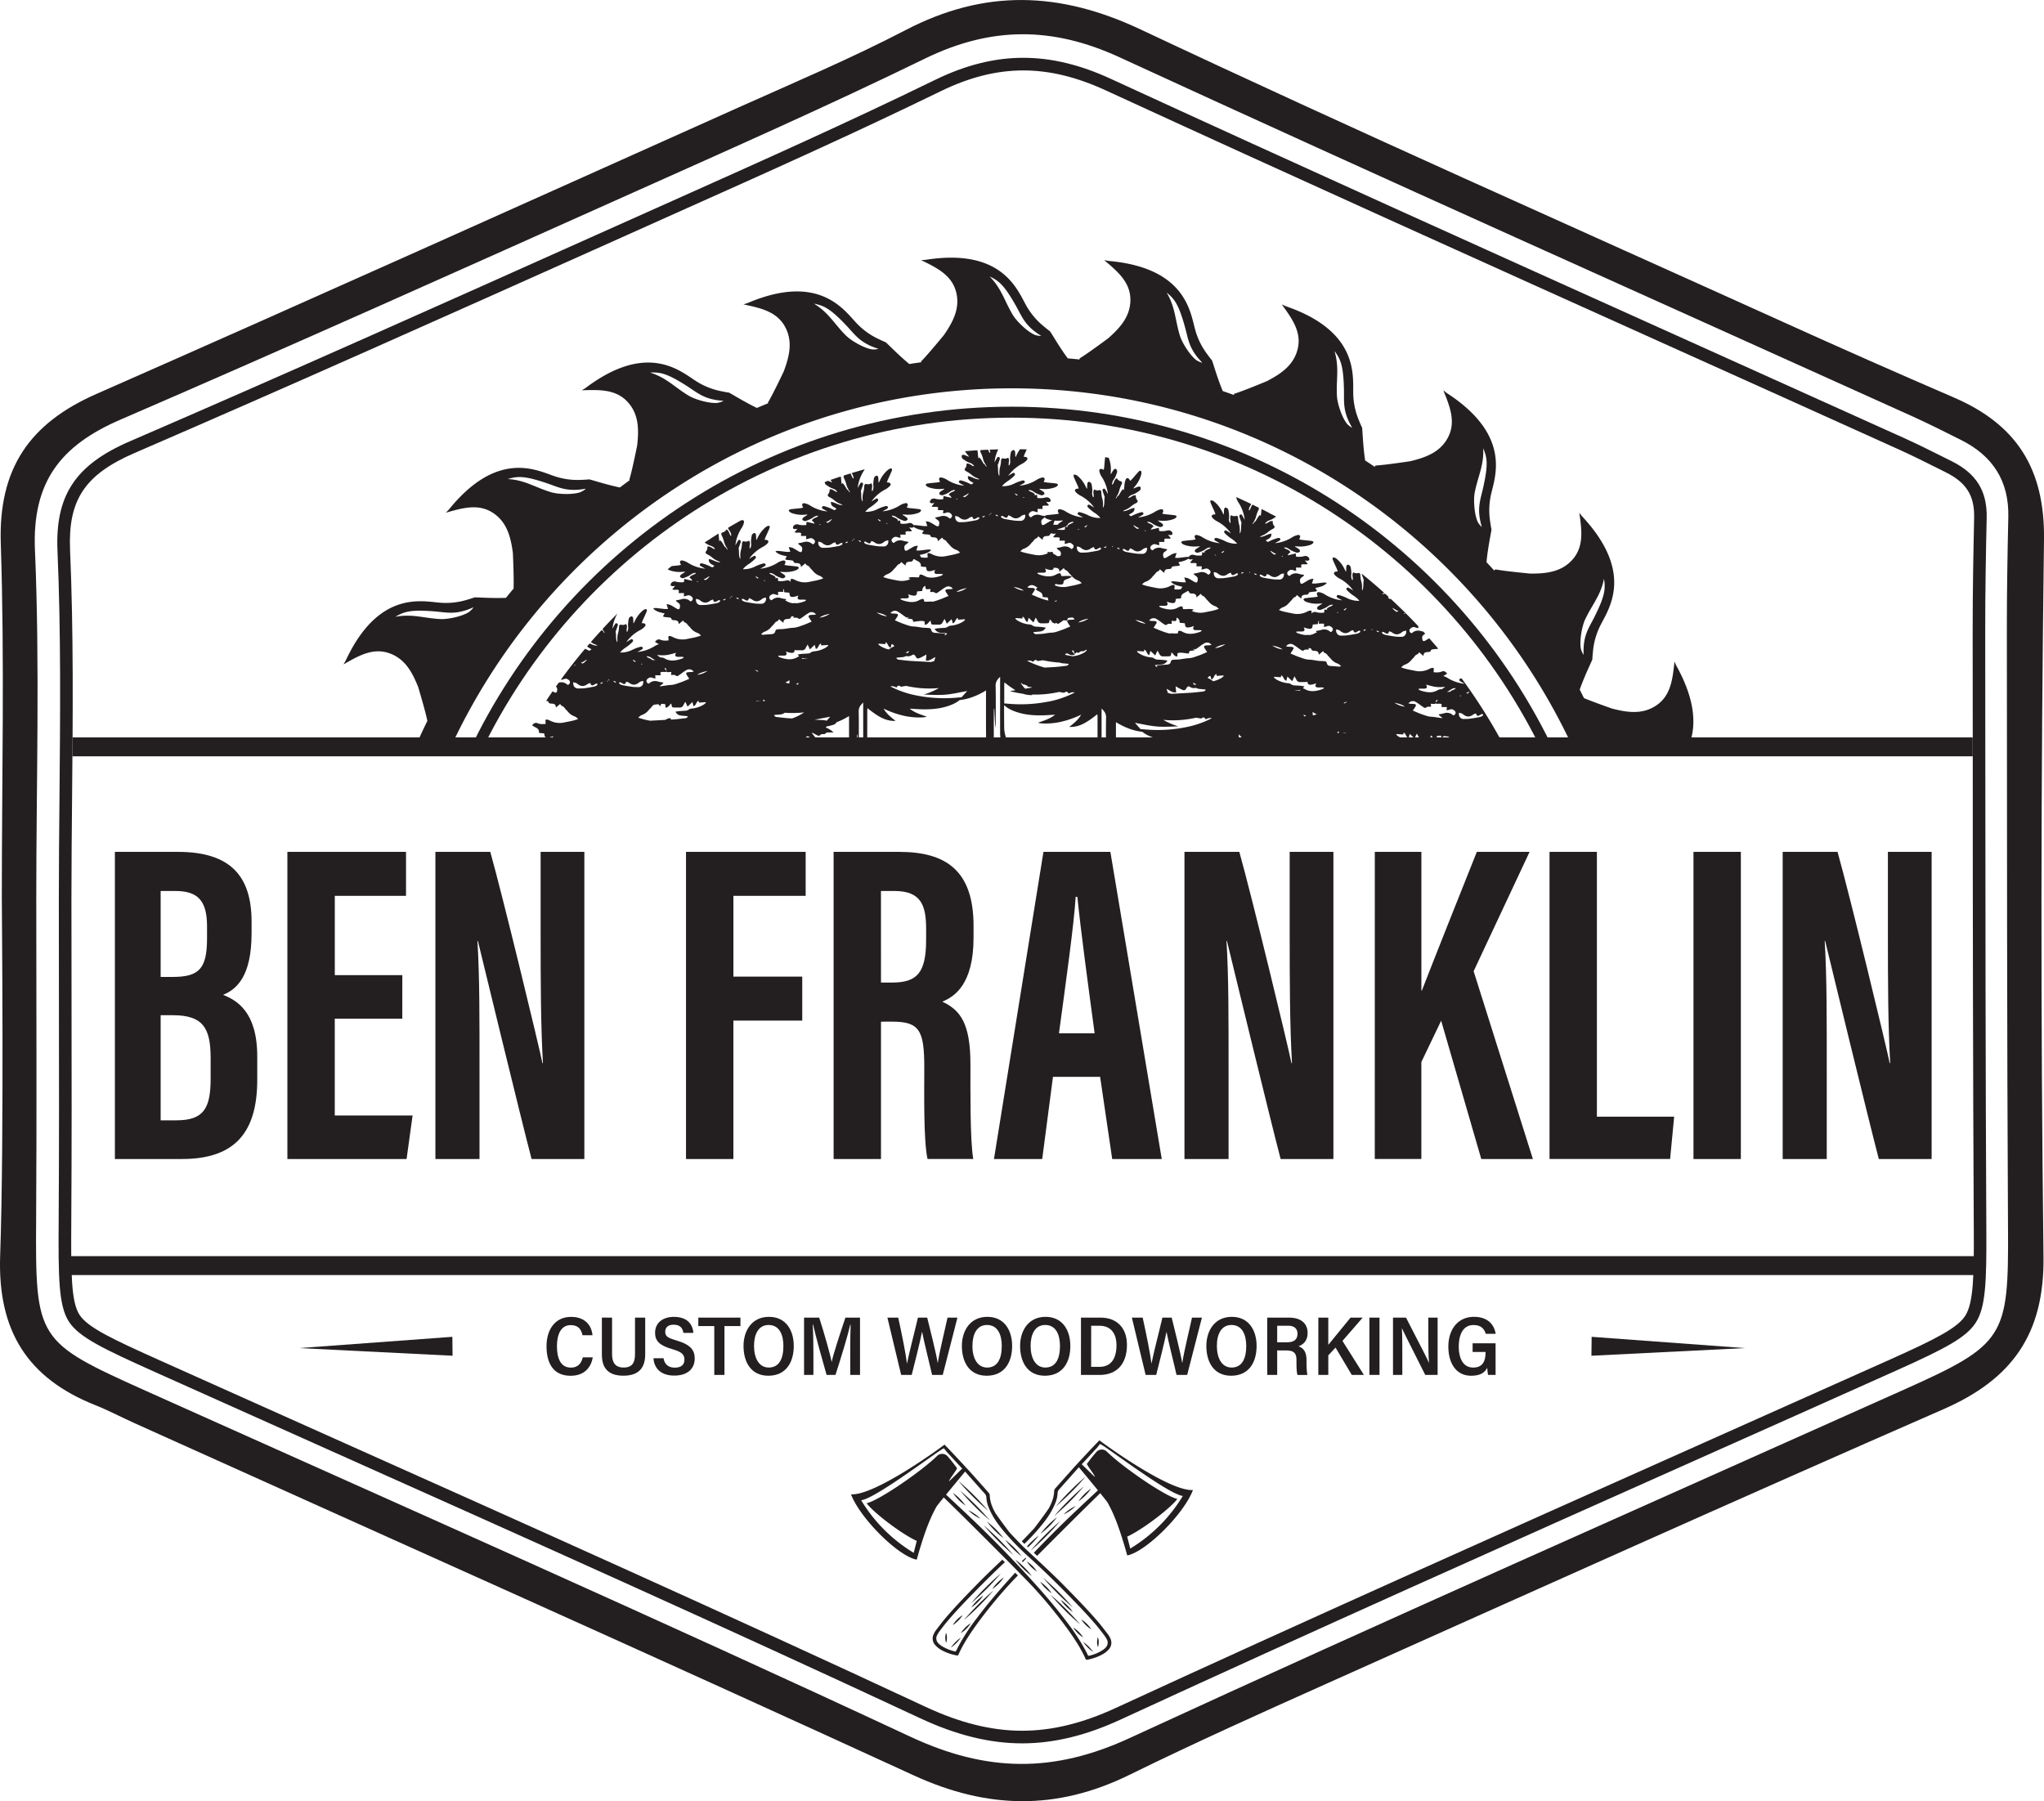 <svg id="Layer_1" data-name="Layer 1" xmlns="http://www.w3.org/2000/svg" viewBox="0 0 1980 1744.95"><defs><style>.cls-1{fill:#231f20;}</style></defs><polygon class="cls-1" points="1541.81 1295.09 1690.22 1306 1541.6 1313.41 1541.81 1295.09 1541.81 1295.09"/><polygon class="cls-1" points="438.4 1313.41 289.78 1306 438.19 1295.09 438.4 1313.41 438.4 1313.41"/><path class="cls-1" d="M67.7,1216.94c.07,6.73.21,12.79.45,18.32h1846c.25-5.59.38-11.7.44-18.32Z"/><path class="cls-1" d="M538.69,719.85c-4.79,1.26-9.49,1.53-14-1.21a9.35,9.35,0,0,0-2.3-.8,1.32,1.32,0,0,0-1.82,1.09c-.11.45-.18.91-.27,1.42-3.26.4-6.56-.58-9.82.43h234c-.21-.11-.42-.19-.63-.3l.42-.07a7,7,0,0,1,3.93.37h2.15a2.15,2.15,0,0,1,3.44-.27,2,2,0,0,1,.26.27h.15l4.83-.83c1.49.33,3,.56,4.52.83h35.88c2.45-.48,4.9-1,7.34-1.73-11-1.56-19.68-3-26.31-4.37,1.05-1.59,1.66-1.73,3.42-.75a6.25,6.25,0,0,0,6,.56l-3.32-4.14.38-.51c.84.45,1.67.91,2.51,1.35a19.69,19.69,0,0,0,3.06,1.5c.55.17,1.61,0,1.85-.34.79-1.23,1.92-1.07,3-1.12s2.12-.09,2.87-1.17c.24-.36,1-.45,1.59-.47,1.81-.05,3.61,0,5.63,0a21.8,21.8,0,0,0-7.56-4.81c.8-1.4,2.1-1.21,3.23-1.48a44.59,44.59,0,0,0,5.22-1.52c.7-.27,1.21-1.07,1.81-1.63l-.1-.3a75.32,75.32,0,0,0,12.41-6.15v3.14q0,12,0,24h7.57v-9.11h.44l.51,9.11h.94c0-10.48.13-21-.11-31.44-.09-3.74,1.49-6.11,4.36-8.77v3.79q0,18.21,0,36.42h3.94c-.06-10.67,0-21.34,0-32,0-.88.12-1.76.19-2.81,11.6,9.43,18.9,12.76,27.22,12.32-4.5-3.49-8.76-6.95-11.56-11.85a90.93,90.93,0,0,0,20.4,7.1c7.75,1.65,17.93,2,21.38.68-5.69-2.05-11.45-3.62-16.55-7.75,4.2.23,7.8.52,11.4.61,10.09.26,20-.58,29.48-4.53a30.58,30.58,0,0,0,7.56-4.4c9.22-1,17.41-4.42,25.51-9.33V672c0,13.55-.07,27.1.05,40.65a12.11,12.11,0,0,1-2.66,8.18h6.43c.29-1.48.58-3,.86-4.44l.4,0-.3,4.4h2.77q0-11.53,0-23.06V686.8h.44l1,18.22a26.94,26.94,0,0,0,.42-5.8c0-11.58.16-23.17-.1-34.75-.09-3.74,1.49-6.11,4.36-8.76v3.78c0,16.55-.07,33.1,0,49.65a54.74,54.74,0,0,0,1.1,11.06c.05.21.12.38.17.58h9.59a13.24,13.24,0,0,1-5.15-6.28,28.23,28.23,0,0,1-1.76-9.65c-.1-7.22-.12-14.44-.11-21.66a30.1,30.1,0,0,0,8.57,5.27c9.44,3.95,19.39,4.79,29.48,4.53,3.6-.09,7.19-.38,11.39-.62-5.1,4.13-10.86,5.71-16.55,7.76,3.46,1.32,13.63,1,21.39-.68a91,91,0,0,0,20.39-7.1c-2.8,4.9-7,8.36-11.55,11.85,8.31.44,15.62-2.89,27.21-12.32.08,1,.19,1.93.19,2.8,0,8.7,0,17.4,0,26.1h3.92q0-15.25,0-30.5v-3.79c2.88,2.66,4.45,5,4.37,8.77-.2,8.5-.16,17-.13,25.52h1.29l.18-3.2h.44v3.19H1081c0-6,0-12,0-18v-3.15c8.11,4.92,16.29,8.3,25.52,9.34a30.9,30.9,0,0,0,7.56,4.4c9.44,3.95,19.39,4.78,29.48,4.53,3.6-.09,7.19-.38,11.39-.62a29.38,29.38,0,0,1-5.61,3.54h22.4c2.85-1.06,5.67-2.24,8.44-3.57a26,26,0,0,1-2.47,3.57h12.89c1.66-1.21,3.38-2.51,5.25-4,.07,1,.18,1.93.18,2.8,0,.41,0,.82,0,1.23H1200c0-1.88,0-3.76,0-5.64v-3.78c2.88,2.65,4.45,5,4.37,8.77,0,.21,0,.43,0,.65h177.43c.12-.15.19-.27.33-.44-1.51-.25-2.54-.48-3.59-.57-2-.17-3.92-.26-5.88-.38a6.15,6.15,0,0,1-3.74-1.33,5.6,5.6,0,0,0-2.86-.81,27.26,27.26,0,0,1-11.29-3.75,16.34,16.34,0,0,1-2.2-1.82c.1-.2.19-.41.29-.61l6.52.42c.07-.5.15-1.06.26-1.8,2.51.89,2.09,4.31,4.86,5.29l1.12-4.1,4.64,4.47,2.18-4.68c.72,1.25,1.33,2.18,1.82,3.17a3.74,3.74,0,0,0,3.67,2.4c1.76,0,3.52,0,5.28-.07,2.06-.09,2.15-.23,2.51-2.36.08-.44.23-.86.39-1.45,1.82,1.41,2.6,3.93,5.47,4,.09-1.12.18-2.16.27-3.29a12.73,12.73,0,0,1,4-.39,4.21,4.21,0,0,1,.51,2.31l2.4-2c1.25.18,2.49.36,3.74.43a6,6,0,0,1,2.65,2.26c.87,1.1,1.93,2.06,2.86,3.12a21.87,21.87,0,0,0,1.92,1.93H1456a537,537,0,0,0-40-63.37c-.91-.22-1.88-.22-2.27.85-.44,1.22.83,1.71,1.66,2.22,1.15.7,2.36,1.3,3.54,1.95a38.21,38.21,0,0,1-17-5.85,16.81,16.81,0,0,0-3.88-1.7c.23-.12.43-.26.68-.38a33.37,33.37,0,0,0,3.08-1.84c-1.54-2.23-3.23-2.92-5.28-2.07-2.49,1-5,.9-7.81.63a17.65,17.65,0,0,1,.12-2c.35-2-.29-2.61-2.3-2a7.65,7.65,0,0,0-1.52.56,20.5,20.5,0,0,1-14.57,2c-4.44-.9-8.93-1.58-13.23-3.31,1.14-.86,2.09-2,3.29-2.4a14.61,14.61,0,0,0,6.76-4.78c.93-1.06,2-2,2.86-3.12a5.47,5.47,0,0,1,2.91-2.36c.61-.16,1-1.11,1.66-1.86,1.26,1.06,2.57,2.16,4.22,3.53-.06-3.31,1.94-3.72,4.3-3.82,1.23,0,2.59-.11,3-1.87.08-.38,1.23-.67,1.92-.78,1.4-.21,2.84-.22,4.24-.4a3.48,3.48,0,0,0,.78-.24q-4.29-5.08-8.71-10.05c-1,.6-2,1.22-3,1.84-2.66,1.6-3.56,1.13-3.78-2a3.21,3.21,0,0,1,1.42-3.14,18.64,18.64,0,0,0,1.47-1.15l-1.78-1.94c-1-.25-2-.56-3.07-.78a8.56,8.56,0,0,0-8.12,2.32,2.89,2.89,0,0,1-2.29-2.36c-.14-1.26.73-2.12,1.74-2.78a3.65,3.65,0,0,1,3.8-.56,16.23,16.23,0,0,0,3.14.73c0-.71-.08-1.3-.12-1.88q-12.93-13.75-26.74-26.54c-.23.1-.46.24-.7.33l-2-1.42c.28-.2.59-.39.9-.58-1.21-1.1-2.41-2.22-3.62-3.31a8.94,8.94,0,0,1-3,.33,9.75,9.75,0,0,1,1.75-1c.13,0,.25-.11.37-.15q-10.66-9.57-21.81-18.56a6,6,0,0,0,.24.93c.6,1.68,1.11,3.42,1.83,5.06-.8,3.52.23,7.19-1.58,10.47a10.36,10.36,0,0,1-.17-2,19.45,19.45,0,0,0-.85-7.61,28.41,28.41,0,0,1-.7-5.38c-.11-1.35-.78-2.41-1.88-2.1a6.06,6.06,0,0,1-5-.67c-1.66,2.49-.07,5-.58,7.4l-.5.14a11.37,11.37,0,0,1-.91-2.79c-.11-1.55.22-3.12.13-4.67a39.44,39.44,0,0,0-.72-5.17,2.78,2.78,0,0,0-1-1.51c-.54-.42-1.37-.94-1.9-.79a2.39,2.39,0,0,0-1.19,1.65,23.26,23.26,0,0,0-.21,3.64,3,3,0,0,1-.34,1.52c-.42-.86-.83-1.72-1.26-2.57a29.27,29.27,0,0,0-7.18-9.51c-1.13-1-2.35-1.86-4.06-1.63-.7,1.25,0,2.37.44,3.43,1.05,2.5,2.23,4.94,3.32,7.43.34.78.57,1.61.91,2.57l-1.41.13c-2.2.23-2.94,1.66-1.47,3.31a16,16,0,0,0,4.29,3.3,38,38,0,0,1,13.58,11.73c-1.15-.7-2.28-1.44-3.46-2.08-.86-.46-1.92-1.32-2.75-.32s0,2.08.81,2.8a41.65,41.65,0,0,0,5.48,4.49,23.87,23.87,0,0,1,5.94,5.14,24.51,24.51,0,0,1-12.48-2.89,41.41,41.41,0,0,0-6.63-2.47c-1-.35-2.35-.6-2.82.7s.82,1.71,1.66,2.22c1.14.7,2.35,1.3,3.53,1.94a38.08,38.08,0,0,1-17-5.84,16.2,16.2,0,0,0-5-2c-2.16-.44-3,.92-2.12,2.93.16.36.33.71.6,1.29-1,.19-1.83.41-2.68.51-2.7.3-5.4.51-8.09.86-1.15.14-2.46.11-3.19,1.34.66,1.61,2,2.2,3.46,2.7a29.4,29.4,0,0,0,11.82,1.42l2.86-.2a3,3,0,0,1-1.15,1.05,23.13,23.13,0,0,0-3,2,2.36,2.36,0,0,0-.84,1.86c.15.53,1,1,1.65,1.24a2.72,2.72,0,0,0,1.78.07,38.39,38.39,0,0,0,4.84-2c1.38-.7,2.57-1.77,4-2.46a12.1,12.1,0,0,1,2.87-.62c.05.17.09.34.13.51-1.77,1.62-4.79,1.54-6.1,4.23a6.65,6.65,0,0,1,.94.62l-2.89-.68c-.13,1.22-.22,2.07-.32,3.06a18.58,18.58,0,0,1-7.86-.44,4,4,0,0,0-4.36,1.37c0-.23,0-.45,0-.67.35-2-.29-2.61-2.3-2a8.14,8.14,0,0,0-1.52.56,20.39,20.39,0,0,1-14.57,2c-4.44-.9-8.93-1.58-13.22-3.31,1.13-.86,2.09-2,3.28-2.4a14.69,14.69,0,0,0,6.77-4.78c.92-1.06,2-2,2.86-3.12s1.49-2,2.91-2.36c.61-.16,1-1.11,1.66-1.86,1.25,1.06,2.57,2.16,4.21,3.53,0-3.31,1.94-3.72,4.31-3.82,1.23,0,2.58-.1,3-1.87.07-.38,1.23-.67,1.92-.77,1.4-.22,2.83-.23,4.24-.41a11,11,0,0,0,1.84-.66c-.6-1-1.06-1.79-1.68-2.82,4-.93,7.92-1.63,10.84-4.5l0-.56a14.72,14.72,0,0,0-2.63-.21c-2.63.25-5.24.66-7.87.92-1.13.11-2.27,0-3.67,0,.49-1.51.91-2.8,1.5-4.64a16.25,16.25,0,0,0-3.66.74c-1.94,1-3.76,2.14-5.62,3.26-2.65,1.6-3.55,1.13-3.77-1.95a3.19,3.19,0,0,1,1.42-3.14c.91-.64,1.74-1.4,2.55-2.06-.23-.42-.28-.63-.35-.63a32.86,32.86,0,0,1-5.59-1.18,8.56,8.56,0,0,0-8.12,2.32,2.88,2.88,0,0,1-2.28-2.36c-.14-1.26.73-2.12,1.74-2.78a3.63,3.63,0,0,1,3.79-.56,17.26,17.26,0,0,0,3.15.74c-.08-1.21-.14-2.05-.21-3.17h5.21c-.09-1-.15-1.69-.22-2.59,1.83-1.38,4.2.09,6.38-1l-2.8-3.36a11.69,11.69,0,0,0,2.42.31c.67-.08,1.72-.31,1.87-.73a2.6,2.6,0,0,0-.4-2.2,4.08,4.08,0,0,0-4.52-1.51,18.42,18.42,0,0,1-7.86.44c-.1-1-.19-1.84-.32-3.06l-7.8,1.84a5.91,5.91,0,0,1,2.76-3c-1.32-2.69-4.33-2.61-6.11-4.23,0-.17.09-.34.13-.51a12.08,12.08,0,0,1,2.88.62c1.39.69,2.58,1.76,4,2.46a37.79,37.79,0,0,0,4.84,2,2.72,2.72,0,0,0,1.78-.07c.64-.25,1.5-.71,1.65-1.24a2.36,2.36,0,0,0-.84-1.86,25.45,25.45,0,0,0-3-2,3.07,3.07,0,0,1-1.14-1l2.86.2a29.42,29.42,0,0,0,11.82-1.42c1.41-.5,2.8-1.09,3.46-2.7-.73-1.23-2-1.2-3.19-1.34-2.69-.35-5.39-.56-8.09-.86-.85-.1-1.68-.32-2.68-.51.27-.58.44-.93.6-1.29.9-2,0-3.37-2.12-2.93a16.2,16.2,0,0,0-5,2.05,38.22,38.22,0,0,1-17,5.85c1.18-.65,2.39-1.25,3.53-1.95.84-.51,2.11-1,1.66-2.22s-1.79-1-2.83-.7a42.14,42.14,0,0,0-6.63,2.47,24.41,24.41,0,0,1-2.6,1.21l-2-1.42c2.39-1.72,5.9-2.32,5.41-6.65-4,.43-7.08,3.39-11.15,3.09a10.73,10.73,0,0,1,1.74-1,19.69,19.69,0,0,0,6.57-3.94,27.76,27.76,0,0,1,4.59-2.89c1.19-.66,1.86-1.71,1.13-2.58a6.05,6.05,0,0,1-1.49-4.86c-3-.47-4.62,2-7,2.56l-.33-.4a11.52,11.52,0,0,1,2.16-2c1.36-.74,2.92-1.1,4.29-1.83a38,38,0,0,0,4.14-2.62q-2.41-1.31-4.85-2.59a2.24,2.24,0,0,1-.9.1l.33-.4q-4.29-2.26-8.63-4.45a17,17,0,0,0-.24,1.7,49,49,0,0,1-.61,5.05,6.46,6.46,0,0,0-.8-1.07c-2,1.86-3,4.44-4.59,6.57-.84.08-1.28.9-1.55,1.72a7.78,7.78,0,0,1-1.05.79,10.45,10.45,0,0,1,.83-1.83,19.41,19.41,0,0,0,3-7.05,28.22,28.22,0,0,1,2-5,2.27,2.27,0,0,0,0-2.34l-1.12-.57a6.38,6.38,0,0,1-1.91-.92l-2.66-1.29c-1.69,1.52-1.79,3.95-3.16,5.5l-.51-.13a11.78,11.78,0,0,1,.58-2.88,35.92,35.92,0,0,1,1.84-3.09q-7.27-3.5-14.66-6.76c0,.07,0,.11,0,.18a16,16,0,0,0,2.13,5,38.11,38.11,0,0,1,6.11,16.88c-.66-1.17-1.28-2.37-2-3.51-.53-.82-1-2.09-2.25-1.62s-1,1.81-.65,2.84c.59,1.68,1.11,3.42,1.82,5.06-.79,3.52.23,7.19-1.57,10.47a9.62,9.62,0,0,1-.17-2,19.64,19.64,0,0,0-.85-7.61,28.42,28.42,0,0,1-.71-5.38c-.1-1.35-.78-2.41-1.88-2.1a6,6,0,0,1-5-.67c-1.67,2.49-.08,5.05-.59,7.4l-.5.14a11.81,11.81,0,0,1-.91-2.79c-.1-1.55.22-3.12.13-4.67a36.32,36.32,0,0,0-.72-5.17,2.71,2.71,0,0,0-1-1.51c-.55-.42-1.37-.94-1.91-.79a2.35,2.35,0,0,0-1.18,1.65,24.54,24.54,0,0,0-.22,3.64,3.08,3.08,0,0,1-.33,1.52l-1.26-2.57a29.55,29.55,0,0,0-7.18-9.51c-1.14-1-2.35-1.86-4.07-1.63-.69,1.25,0,2.37.44,3.43,1.06,2.5,2.23,4.94,3.33,7.43.34.78.57,1.61.9,2.57l-1.41.13c-2.19.23-2.94,1.66-1.47,3.31a16.27,16.27,0,0,0,4.29,3.3,38.15,38.15,0,0,1,13.59,11.73c-1.15-.7-2.28-1.44-3.46-2.08-.87-.46-1.92-1.32-2.76-.32s0,2.08.82,2.8a41.56,41.56,0,0,0,5.47,4.49,23.69,23.69,0,0,1,5.94,5.14,24.45,24.45,0,0,1-12.47-2.89,41.77,41.77,0,0,0-6.63-2.47c-1-.35-2.35-.6-2.83.7s.83,1.71,1.66,2.22c1.15.7,2.36,1.3,3.54,1.95a38.21,38.21,0,0,1-17-5.85,16,16,0,0,0-5-2.05c-2.15-.44-3,.92-2.11,2.93.16.36.33.71.59,1.29-1,.19-1.83.41-2.68.51-2.69.3-5.4.51-8.09.86-1.14.14-2.45.11-3.19,1.34.67,1.61,2.06,2.2,3.46,2.7a29.47,29.47,0,0,0,11.83,1.42l2.85-.2a3,3,0,0,1-1.14,1,25.45,25.45,0,0,0-3,2,2.38,2.38,0,0,0-.83,1.86c.14.53,1,1,1.64,1.24a2.75,2.75,0,0,0,1.79.07,38.26,38.26,0,0,0,4.83-2c1.38-.7,2.58-1.77,4-2.46a12.1,12.1,0,0,1,2.87-.62c0,.17.09.34.13.51-1.78,1.62-4.79,1.54-6.11,4.23a7.41,7.41,0,0,1,.95.62l-2.9-.68c-.12,1.22-.21,2.07-.32,3.06a18.38,18.38,0,0,1-7.85-.44,4.08,4.08,0,0,0-4.52,1.51,1.58,1.58,0,0,0-.29.51,8.6,8.6,0,0,0-1.82-.11c-2.63.26-5.24.66-7.87.92-1.13.11-2.27,0-3.67,0,.49-1.51.91-2.8,1.5-4.64a16.13,16.13,0,0,0-3.66.74c-1.94,1-3.76,2.14-5.62,3.26-2.65,1.6-3.55,1.13-3.77-1.95a3.19,3.19,0,0,1,1.42-3.14c.91-.63,1.74-1.4,2.55-2.06-.23-.41-.28-.62-.35-.63a32.86,32.86,0,0,1-5.59-1.18,8.56,8.56,0,0,0-8.12,2.32,2.88,2.88,0,0,1-2.28-2.36c-.14-1.26.73-2.12,1.74-2.78a3.61,3.61,0,0,1,3.79-.55,18.2,18.2,0,0,0,3.15.73c-.08-1.21-.14-2.05-.21-3.17h5.21c-.09-1-.15-1.69-.22-2.59,1.83-1.38,4.2.1,6.38-1l-2.8-3.37a11,11,0,0,0,2.42.31c.67-.08,1.72-.31,1.87-.72a2.6,2.6,0,0,0-.4-2.2,4.05,4.05,0,0,0-4.52-1.51,18.58,18.58,0,0,1-7.86.43c-.1-1-.19-1.84-.32-3.06l-7.8,1.84a5.94,5.94,0,0,1,2.76-3c-1.32-2.69-4.33-2.61-6.11-4.23,0-.17.09-.34.13-.5a11.61,11.61,0,0,1,2.88.62c1.38.68,2.58,1.75,4,2.45a37.79,37.79,0,0,0,4.84,2,2.66,2.66,0,0,0,1.78-.07c.64-.25,1.5-.71,1.65-1.24a2.38,2.38,0,0,0-.84-1.86,25.45,25.45,0,0,0-3-2,3,3,0,0,1-1.14-1.05l2.86.2a29.42,29.42,0,0,0,11.82-1.42c1.41-.5,2.8-1.09,3.46-2.69-.73-1.24-2-1.2-3.19-1.35-2.69-.35-5.39-.56-8.09-.86-.85-.1-1.68-.31-2.68-.51l.6-1.28c.9-2,0-3.38-2.12-2.94a16.2,16.2,0,0,0-5,2.05,38.22,38.22,0,0,1-17,5.85c1.18-.65,2.38-1.25,3.53-1.95.84-.51,2.11-1,1.66-2.22s-1.79-1.05-2.83-.7a42.14,42.14,0,0,0-6.63,2.47,21,21,0,0,1-2.6,1.21l-2-1.42c2.39-1.72,5.9-2.32,5.41-6.65-4,.43-7.08,3.39-11.15,3.09a10.73,10.73,0,0,1,1.74-1,19.69,19.69,0,0,0,6.57-3.94,27.71,27.71,0,0,1,4.59-2.88c1.19-.67,1.86-1.72,1.13-2.59a6.05,6.05,0,0,1-1.49-4.86c-3-.47-4.62,2-7,2.56l-.33-.4a11.22,11.22,0,0,1,2.16-2c1.36-.74,2.92-1.1,4.29-1.83a37.77,37.77,0,0,0,4.41-2.81,2.7,2.7,0,0,0,1-1.49,2.84,2.84,0,0,0-.07-2.07,2.36,2.36,0,0,0-2-.38,23.18,23.18,0,0,0-3.4,1.32,3,3,0,0,1-1.52.32l1.81-2.21a29.37,29.37,0,0,0,5.65-10.49c.41-1.43.72-2.91-.21-4.38-1.43-.11-2.15,1-2.94,1.83-1.83,2-3.56,4.09-5.36,6.12-.56.64-1.22,1.19-2,1.9-.31-.55-.5-.9-.71-1.23-1.12-1.9-2.73-2-3.61,0a16.14,16.14,0,0,0-1.22,5.27,46.61,46.61,0,0,1-.6,5.06,6.51,6.51,0,0,0-.8-1.08c-2,1.86-3,4.44-4.59,6.57-.84.08-1.28.91-1.55,1.72a8.47,8.47,0,0,1-1,.79,10,10,0,0,1,.83-1.82,19.53,19.53,0,0,0,3-7.06,27.83,27.83,0,0,1,2-5c.57-1.24.49-2.48-.62-2.76a6,6,0,0,1-4.06-3.05c-2.67,1.36-2.54,4.37-4.13,6.18l-.51-.12a11.76,11.76,0,0,1,.58-2.89c.66-1.39,1.71-2.61,2.39-4a37.84,37.84,0,0,0,1.91-4.87,2.79,2.79,0,0,0-.1-1.78c-.27-.63-.74-1.49-1.27-1.62a2.35,2.35,0,0,0-1.85.86,24.32,24.32,0,0,0-2,3.07,3,3,0,0,1-1,1.16c0-1,.11-1.91.16-2.86a29.58,29.58,0,0,0-1.62-11.8c-.14-.38-.29-.76-.46-1.12l-3.39-.58c-.1.49-.14,1-.19,1.5-.3,2.69-.47,5.4-.73,8.1-.08.85-.29,1.68-.47,2.68l-1.29-.57c-2-.87-3.38,0-2.9,2.16a15.8,15.8,0,0,0,2.13,5,38.11,38.11,0,0,1,6.11,16.88c-.66-1.17-1.29-2.37-2-3.51-.53-.82-1-2.08-2.25-1.62s-1,1.81-.65,2.84c.59,1.68,1.11,3.43,1.82,5.06-.79,3.52.23,7.2-1.57,10.48a9.77,9.77,0,0,1-.17-2,19.66,19.66,0,0,0-.85-7.61,27.43,27.43,0,0,1-.71-5.38c-.1-1.35-.78-2.41-1.88-2.1a6,6,0,0,1-5-.67c-1.67,2.49-.08,5.05-.59,7.4l-.5.14a11.81,11.81,0,0,1-.91-2.79c-.1-1.55.22-3.12.13-4.66a36.26,36.26,0,0,0-.72-5.18,2.68,2.68,0,0,0-.95-1.5c-.55-.43-1.37-.95-1.91-.8a2.35,2.35,0,0,0-1.18,1.65,24.54,24.54,0,0,0-.22,3.64,3.06,3.06,0,0,1-.33,1.52l-1.26-2.57a29.55,29.55,0,0,0-7.18-9.51c-1.14-1-2.35-1.86-4.07-1.63-.7,1.25,0,2.37.44,3.43,1,2.5,2.23,4.95,3.33,7.43.34.78.57,1.61.9,2.57l-1.41.13c-2.19.24-2.94,1.67-1.47,3.31a16.27,16.27,0,0,0,4.29,3.3,38.15,38.15,0,0,1,13.59,11.73c-1.15-.7-2.28-1.44-3.46-2.07-.87-.47-1.92-1.32-2.76-.32s0,2.07.82,2.79a41.56,41.56,0,0,0,5.47,4.49,23.69,23.69,0,0,1,5.94,5.14,24.35,24.35,0,0,1-12.47-2.89,41.77,41.77,0,0,0-6.63-2.47c-1-.35-2.35-.59-2.83.7s.83,1.71,1.66,2.22c1.15.7,2.36,1.3,3.54,1.95a38.21,38.21,0,0,1-17-5.85,16,16,0,0,0-5-2.05c-2.15-.44-3,.92-2.11,2.94.16.35.32.71.59,1.28-1,.2-1.83.41-2.68.51-2.69.3-5.4.51-8.09.86a4.36,4.36,0,0,0-2.86,1,44.31,44.31,0,0,1-5.11-1.12,8.51,8.51,0,0,0-8.12,2.32,2.9,2.9,0,0,1-2.28-2.36c-.14-1.27.73-2.13,1.74-2.79a3.63,3.63,0,0,1,3.79-.55,17.32,17.32,0,0,0,3.15.73c-.08-1.21-.14-2-.21-3.16H1010c-.09-1-.15-1.7-.22-2.6,1.83-1.38,4.2.1,6.38-1l-2.8-3.36a11.54,11.54,0,0,0,2.42.3c.67-.08,1.72-.3,1.87-.72a2.6,2.6,0,0,0-.4-2.2,4.07,4.07,0,0,0-4.52-1.51,18.75,18.75,0,0,1-7.86.44c-.1-1-.19-1.85-.32-3.07l-2.89.69a6.42,6.42,0,0,1,.94-.63c-1.31-2.69-4.32-2.6-6.1-4.23,0-.16.08-.33.13-.5a11.63,11.63,0,0,1,2.87.62c1.39.69,2.58,1.75,4,2.46a38.39,38.39,0,0,0,4.84,2,2.79,2.79,0,0,0,1.78-.07c.64-.26,1.5-.71,1.65-1.25a2.38,2.38,0,0,0-.84-1.86,24.12,24.12,0,0,0-3-2,3,3,0,0,1-1.15-1.06l2.86.21a29.41,29.41,0,0,0,11.82-1.43c1.41-.49,2.8-1.09,3.46-2.69-.73-1.23-2-1.2-3.19-1.35-2.69-.34-5.39-.55-8.09-.86-.85-.09-1.68-.31-2.68-.5.27-.58.44-.93.6-1.29.9-2,0-3.38-2.12-2.93a15.73,15.73,0,0,0-5,2.05,38.08,38.08,0,0,1-17,5.84c1.18-.64,2.39-1.25,3.53-1.95.84-.51,2.11-1,1.66-2.22s-1.79-1-2.82-.7a41,41,0,0,0-6.64,2.48A24.45,24.45,0,0,1,970.63,471a23.9,23.9,0,0,1,5.94-5.15,41.57,41.57,0,0,0,5.48-4.48c.82-.73,1.69-1.74.81-2.8s-1.89-.15-2.75.32c-1.18.64-2.31,1.38-3.46,2.07a38.21,38.21,0,0,1,13.58-11.73,15.76,15.76,0,0,0,4.29-3.3c1.47-1.64.73-3.07-1.47-3.3-.39-.05-.78-.08-1.41-.14.34-1,.56-1.79.91-2.57.67-1.52,1.36-3,2.05-4.54-2.17-.06-4.35-.12-6.52-.15a33.7,33.7,0,0,0-3,5c-.43.86-.84,1.72-1.26,2.58a3,3,0,0,1-.34-1.52,23.12,23.12,0,0,0-.21-3.64,2.39,2.39,0,0,0-1.19-1.66c-.53-.14-1.36.37-1.9.8a2.76,2.76,0,0,0-1,1.5,39.59,39.59,0,0,0-.72,5.18c-.09,1.55.24,3.12.13,4.66a11.44,11.44,0,0,1-.91,2.8l-.5-.14c-.51-2.36,1.08-4.92-.58-7.41a6,6,0,0,1-5,.67c-1.1-.3-1.77.75-1.88,2.11a28.2,28.2,0,0,1-.7,5.37,19.47,19.47,0,0,0-.85,7.61,10.46,10.46,0,0,1-.17,2c-1.8-3.28-.78-7-1.58-10.48.72-1.63,1.24-3.37,1.83-5.06.36-1,.63-2.34-.66-2.84s-1.72.8-2.24,1.63c-.72,1.13-1.34,2.33-2,3.5A36.08,36.08,0,0,1,967,435.34q-4.15.11-8.3.27a.35.35,0,0,0,0,.08,11.68,11.68,0,0,1,.57,2.88l-.5.12a10.31,10.31,0,0,1-1.57-3c-2.44.11-4.88.22-7.31.36a2.31,2.31,0,0,0,.07,2.29,27.88,27.88,0,0,1,2,5,19.76,19.76,0,0,0,3,7.05,10,10,0,0,1,.83,1.82,8.23,8.23,0,0,1-1.05-.79c-.27-.81-.71-1.63-1.54-1.71-1.56-2.13-2.55-4.71-4.59-6.57a5.61,5.61,0,0,0-.8,1.07,46.73,46.73,0,0,1-.61-5.05,17.72,17.72,0,0,0-.46-2.95q-6,.38-12,.89a34.75,34.75,0,0,0,2.15,3l1.82,2.22a3,3,0,0,1-1.52-.33,24.36,24.36,0,0,0-3.4-1.32,2.36,2.36,0,0,0-2,.39c-.36.42-.23,1.39-.07,2.06a2.76,2.76,0,0,0,1,1.5,39,39,0,0,0,4.4,2.81c1.37.72,2.93,1.08,4.29,1.82a12.29,12.29,0,0,1,2.17,2c-.11.14-.23.27-.34.4-2.35-.52-4-3-7-2.55a6.06,6.06,0,0,1-1.49,4.85c-.74.88-.06,1.93,1.12,2.59a28.22,28.22,0,0,1,4.6,2.88,19.67,19.67,0,0,0,6.56,3.95,9.18,9.18,0,0,1,1.75,1c-4.07.3-7.17-2.66-11.16-3.1-.48,4.34,3,4.93,5.41,6.66l-2,1.42a26.39,26.39,0,0,1-2.6-1.21,40.51,40.51,0,0,0-6.63-2.48c-1-.35-2.35-.59-2.83.7s.83,1.71,1.66,2.22c1.15.7,2.36,1.31,3.54,1.95a38,38,0,0,1-17-5.84,15.73,15.73,0,0,0-5-2.05c-2.16-.45-3,.91-2.12,2.93.16.36.33.71.59,1.29-1,.19-1.83.41-2.68.5-2.69.31-5.4.52-8.08.86-1.15.15-2.46.12-3.2,1.35.67,1.6,2.06,2.2,3.46,2.69A29.48,29.48,0,0,0,912,473.67l2.86-.21a3,3,0,0,1-1.15,1.06,24.23,24.23,0,0,0-3,2,2.4,2.4,0,0,0-.83,1.86c.14.54,1,1,1.65,1.25a2.78,2.78,0,0,0,1.78.07,38.26,38.26,0,0,0,4.83-2c1.38-.71,2.58-1.77,4-2.46a11.63,11.63,0,0,1,2.87-.62c0,.17.09.34.13.5-1.78,1.63-4.79,1.54-6.11,4.23a6,6,0,0,1,2.77,3l-7.81-1.83c-.13,1.22-.21,2.07-.32,3.06a18.7,18.7,0,0,1-7.85-.44,4.06,4.06,0,0,0-4.52,1.51,2.6,2.6,0,0,0-.4,2.2c.14.42,1.19.64,1.86.72a11.54,11.54,0,0,0,2.43-.3l-2.8,3.36c2.17,1.1,4.55-.37,6.38,1-.08.9-.14,1.6-.22,2.6h5.21c-.08,1.12-.13,1.95-.21,3.16a16.23,16.23,0,0,0,3.14-.73,3.65,3.65,0,0,1,3.8.55c1,.66,1.88,1.52,1.74,2.79a2.9,2.9,0,0,1-2.29,2.36,8.53,8.53,0,0,0-8.12-2.32,34,34,0,0,1-5.58,1.18c-.07,0-.13.21-.36.62.82.67,1.64,1.43,2.56,2.06a3.22,3.22,0,0,1,1.42,3.15c-.22,3.07-1.12,3.54-3.78,1.94-1.85-1.12-3.67-2.31-5.61-3.26a16.42,16.42,0,0,0-3.67-.73c.6,1.84,1,3.13,1.5,4.63-1.39,0-2.54.1-3.66,0-2.63-.26-5.25-.66-7.88-.91a7.41,7.41,0,0,0-1.81.11,1.68,1.68,0,0,0-.3-.51,4,4,0,0,0-4.51-1.51,18.75,18.75,0,0,1-7.86.44c-.1-1-.19-1.85-.32-3.07l-2.89.69a5.92,5.92,0,0,1,.94-.63c-1.32-2.69-4.33-2.6-6.11-4.23,0-.17.09-.33.13-.5a11.61,11.61,0,0,1,2.88.62c1.39.69,2.58,1.75,4,2.46a41.63,41.63,0,0,0,4.84,2,2.79,2.79,0,0,0,1.78-.07c.64-.26,1.5-.71,1.65-1.25a2.38,2.38,0,0,0-.84-1.86,23.52,23.52,0,0,0-3-2,3,3,0,0,1-1.14-1.06c1,.07,1.9.15,2.86.21a29.41,29.41,0,0,0,11.82-1.43c1.41-.49,2.8-1.09,3.46-2.69-.73-1.23-2-1.2-3.19-1.35-2.69-.34-5.39-.55-8.09-.86-.85-.09-1.68-.31-2.68-.51.27-.57.44-.92.6-1.28.9-2,0-3.38-2.12-2.94a16.2,16.2,0,0,0-5,2,38.09,38.09,0,0,1-17,5.85c1.18-.65,2.39-1.25,3.53-1.95.84-.51,2.11-1,1.66-2.22s-1.79-1-2.82-.7a41.88,41.88,0,0,0-6.64,2.47,24.36,24.36,0,0,1-12.47,2.9,23.7,23.7,0,0,1,5.94-5.15,41.65,41.65,0,0,0,5.48-4.49c.82-.72,1.69-1.73.81-2.79s-1.89-.15-2.75.32c-1.18.64-2.31,1.38-3.46,2.07a38.12,38.12,0,0,1,13.58-11.73,15.76,15.76,0,0,0,4.29-3.3c1.47-1.64.73-3.07-1.47-3.31l-1.41-.13c.33-1,.56-1.79.91-2.57,1.09-2.48,2.27-4.92,3.32-7.42.45-1.07,1.14-2.18.44-3.44-1.72-.23-2.93.67-4.06,1.64a29.34,29.34,0,0,0-7.18,9.5c-.43.86-.84,1.72-1.26,2.58a3,3,0,0,1-.34-1.52,24.38,24.38,0,0,0-.21-3.64,2.39,2.39,0,0,0-1.19-1.66c-.54-.14-1.36.37-1.9.8a2.76,2.76,0,0,0-1,1.5,39.35,39.35,0,0,0-.72,5.18c-.09,1.55.24,3.12.13,4.66a11.44,11.44,0,0,1-.91,2.8l-.5-.14c-.51-2.36,1.08-4.92-.58-7.41a6,6,0,0,1-5,.67c-1.1-.3-1.77.75-1.88,2.1a28.2,28.2,0,0,1-.7,5.38,19.47,19.47,0,0,0-.85,7.61,10.53,10.53,0,0,1-.17,2c-1.81-3.28-.78-7-1.58-10.48.72-1.63,1.23-3.37,1.83-5.06.36-1,.63-2.34-.66-2.84s-1.72.8-2.24,1.63c-.72,1.13-1.34,2.33-2,3.5a38.3,38.3,0,0,1,6.12-16.88c.23-.37.42-.79.63-1.19q-6.34,1.77-12.62,3.69a18.76,18.76,0,0,1,1.31,2.2,12.06,12.06,0,0,1,.57,2.88l-.5.12c-1.19-1.34-1.42-3.35-2.56-4.85-1.94.6-3.87,1.2-5.8,1.82-.92.36-1,1.5-.45,2.66a27.79,27.79,0,0,1,2,5,19.8,19.8,0,0,0,3,7.06,10,10,0,0,1,.83,1.82,7.58,7.58,0,0,1-1.05-.79c-.27-.81-.71-1.64-1.55-1.72-1.55-2.13-2.54-4.7-4.59-6.56a6,6,0,0,0-.79,1.07,44.35,44.35,0,0,1-.61-5.05,17.34,17.34,0,0,0-.34-2.37c-3.33,1.09-6.66,2.2-10,3.36l1.76,2.16a3.17,3.17,0,0,1-1.52-.33c-.84-.35-1.69-.73-2.55-1L798.92,467a5.63,5.63,0,0,0,.16,1.05,2.76,2.76,0,0,0,1,1.5,39,39,0,0,0,4.4,2.81c1.37.72,2.93,1.08,4.29,1.82a12.29,12.29,0,0,1,2.17,2l-.34.4c-2.35-.52-4-3-7-2.56a6.08,6.08,0,0,1-1.49,4.86c-.74.88-.06,1.93,1.12,2.59a28.22,28.22,0,0,1,4.6,2.88,19.64,19.64,0,0,0,6.56,3.94,10.17,10.17,0,0,1,1.75,1c-4.07.3-7.17-2.66-11.16-3.1-.49,4.34,3,4.93,5.41,6.66l-2,1.41a22.47,22.47,0,0,1-2.6-1.21,41.77,41.77,0,0,0-6.63-2.47c-1-.35-2.35-.59-2.83.7s.83,1.71,1.66,2.22c1.15.7,2.36,1.3,3.54,1.95a38.09,38.09,0,0,1-17-5.85,16,16,0,0,0-5-2c-2.16-.44-3,.92-2.12,2.94.16.36.33.71.59,1.28-1,.2-1.83.42-2.68.51-2.69.31-5.4.52-8.09.86-1.14.15-2.45.12-3.19,1.35.67,1.6,2.06,2.2,3.46,2.69a29.48,29.48,0,0,0,11.83,1.43l2.86-.21a3,3,0,0,1-1.15,1.06,24.23,24.23,0,0,0-3,2,2.4,2.4,0,0,0-.83,1.86c.14.54,1,1,1.65,1.25a2.78,2.78,0,0,0,1.78.07,41.48,41.48,0,0,0,4.83-2c1.38-.71,2.58-1.77,4-2.46a11.63,11.63,0,0,1,2.87-.62c0,.17.09.33.13.5-1.78,1.63-4.79,1.54-6.11,4.23a6,6,0,0,1,2.77,3l-7.81-1.84c-.13,1.22-.21,2.08-.32,3.07a18.7,18.7,0,0,1-7.85-.44,4.06,4.06,0,0,0-4.52,1.51,2.6,2.6,0,0,0-.4,2.2c.14.42,1.19.64,1.86.72a11.54,11.54,0,0,0,2.43-.3l-2.8,3.36c2.17,1.1,4.55-.38,6.38,1-.08.9-.14,1.6-.22,2.6H781c-.08,1.12-.13,2-.21,3.16a18.07,18.07,0,0,0,3.14-.73,3.65,3.65,0,0,1,3.8.55c1,.66,1.88,1.52,1.74,2.79a2.91,2.91,0,0,1-2.29,2.36,8.51,8.51,0,0,0-8.12-2.32,34,34,0,0,1-5.58,1.18c-.07,0-.13.21-.36.62.82.67,1.64,1.43,2.55,2.06a3.21,3.21,0,0,1,1.43,3.15c-.23,3.07-1.12,3.54-3.78,1.94-1.85-1.12-3.68-2.31-5.62-3.26a16.13,16.13,0,0,0-3.66-.74c.6,1.84,1,3.13,1.5,4.64-1.39,0-2.54.09-3.66,0-2.63-.26-5.25-.66-7.88-.91a15.49,15.49,0,0,0-2.62.2l0,.56c2.92,2.88,6.86,3.58,10.83,4.5l-1.67,2.82a9.48,9.48,0,0,0,1.84.66c1.4.18,2.83.2,4.24.41.69.1,1.84.39,1.92.77.36,1.77,1.71,1.83,3,1.88,2.36.1,4.36.5,4.3,3.82l4.22-3.53c.63.74,1,1.69,1.66,1.85a5.44,5.44,0,0,1,2.91,2.37c.87,1.1,1.93,2.05,2.86,3.11a14.54,14.54,0,0,0,6.76,4.78c1.2.36,2.15,1.54,3.29,2.41-4.3,1.72-8.79,2.41-13.23,3.3a20.44,20.44,0,0,1-14.57-2,8.36,8.36,0,0,0-1.52-.57c-2-.65-2.65-.08-2.3,2a5.05,5.05,0,0,1,.06.68,4,4,0,0,0-4.37-1.37,18.7,18.7,0,0,1-7.85.44c-.11-1-.2-1.85-.32-3.07l-2.9.69a6.52,6.52,0,0,1,1-.63c-1.32-2.69-4.33-2.6-6.11-4.23,0-.17.09-.33.13-.5a11.53,11.53,0,0,1,2.87.62c1.39.68,2.59,1.75,4,2.46a41.48,41.48,0,0,0,4.83,2,2.82,2.82,0,0,0,1.79-.07c.64-.26,1.5-.71,1.64-1.25a2.37,2.37,0,0,0-.83-1.86,25.45,25.45,0,0,0-3-2,2.91,2.91,0,0,1-1.14-1.05l2.85.21a29.48,29.48,0,0,0,11.83-1.43c1.4-.49,2.79-1.09,3.46-2.69-.74-1.23-2.05-1.2-3.19-1.35-2.69-.34-5.4-.55-8.09-.86-.85-.09-1.68-.31-2.68-.51.26-.57.43-.92.59-1.28.91-2,0-3.38-2.11-2.94a16,16,0,0,0-5,2.05,38.21,38.21,0,0,1-17,5.85c1.18-.65,2.39-1.25,3.54-2,.83-.51,2.1-1,1.66-2.22s-1.79-1-2.83-.7a41.77,41.77,0,0,0-6.63,2.47,24.36,24.36,0,0,1-12.47,2.9,23.53,23.53,0,0,1,5.94-5.15,41.56,41.56,0,0,0,5.47-4.49c.82-.72,1.7-1.73.82-2.79s-1.89-.15-2.76.32c-1.18.64-2.31,1.38-3.46,2.07a38.15,38.15,0,0,1,13.59-11.73,16.07,16.07,0,0,0,4.29-3.3c1.47-1.64.72-3.07-1.47-3.31l-1.41-.13c.33-1,.56-1.79.9-2.57,1.1-2.48,2.28-4.93,3.33-7.42.45-1.07,1.13-2.18.44-3.44-1.72-.23-2.93.67-4.07,1.64a29.62,29.62,0,0,0-7.18,9.5l-1.26,2.57a3,3,0,0,1-.33-1.51,24.38,24.38,0,0,0-.22-3.64,2.35,2.35,0,0,0-1.18-1.66c-.54-.14-1.36.37-1.91.8a2.68,2.68,0,0,0-.95,1.5,36.26,36.26,0,0,0-.72,5.18c-.09,1.55.23,3.12.13,4.66a11.89,11.89,0,0,1-.91,2.8l-.5-.14c-.51-2.36,1.08-4.92-.59-7.41a6,6,0,0,1-5,.67c-1.1-.3-1.78.75-1.88,2.1a27.43,27.43,0,0,1-.71,5.38,19.66,19.66,0,0,0-.85,7.61,9.77,9.77,0,0,1-.17,2c-1.8-3.28-.78-7-1.57-10.48.71-1.63,1.23-3.37,1.82-5.06.37-1,.63-2.34-.65-2.84s-1.72.8-2.25,1.63c-.71,1.13-1.34,2.33-2,3.5a38.16,38.16,0,0,1,6.11-16.88,15.84,15.84,0,0,0,2.13-5c.48-2.16-.87-3-2.9-2.17l-.75.33c-2.43,1.37-4.84,2.75-7.25,4.15a.91.91,0,0,1,0,.17s-.07-.07-.12-.11c-1.5.87-3,1.77-4.47,2.65.1.21.18.43.28.64.68,1.39,1.73,2.61,2.39,4a11.59,11.59,0,0,1,.58,2.88l-.51.12c-1.59-1.8-1.46-4.81-4.13-6.17a6,6,0,0,1-4.06,3c-1.11.28-1.19,1.53-.62,2.76a27.83,27.83,0,0,1,2,5,19.45,19.45,0,0,0,3,7.06,10,10,0,0,1,.83,1.82,7.58,7.58,0,0,1-1.05-.79c-.27-.81-.71-1.64-1.55-1.72-1.55-2.13-2.55-4.71-4.59-6.56a6.07,6.07,0,0,0-.8,1.07,49.38,49.38,0,0,1-.61-5,17.2,17.2,0,0,0-.36-2.55c-2.83,1.77-5.65,3.55-8.45,5.37l.27.33a2.73,2.73,0,0,1-.68-.07q-2.25,1.47-4.49,2.95a33.67,33.67,0,0,0,3.56,2.23c1.37.72,2.93,1.08,4.29,1.82a11.22,11.22,0,0,1,2.16,2l-.33.4c-2.36-.52-4-3-7-2.56a6,6,0,0,1-1.49,4.86c-.73.88-.06,1.93,1.13,2.59a27.71,27.71,0,0,1,4.59,2.88,19.69,19.69,0,0,0,6.57,3.94,10.09,10.09,0,0,1,1.74,1c-4.07.29-7.17-2.67-11.15-3.1-.49,4.34,3,4.93,5.41,6.66l-2,1.41a21,21,0,0,1-2.6-1.21,42.14,42.14,0,0,0-6.63-2.47c-1-.35-2.36-.59-2.83.7s.82,1.71,1.66,2.22c1.15.7,2.35,1.3,3.53,2a38.22,38.22,0,0,1-17-5.85,16.2,16.2,0,0,0-5-2.05c-2.16-.44-3,.92-2.12,2.94.16.36.33.71.6,1.28-1,.2-1.83.42-2.68.51-2.1.24-4.2.43-6.29.66-1.3,1-2.6,2-3.88,3a7.26,7.26,0,0,0,2.35,1.24A29.43,29.43,0,0,0,660.84,554c1-.06,1.91-.14,2.86-.21a3,3,0,0,1-1.14,1.05,25.45,25.45,0,0,0-3,2,2.38,2.38,0,0,0-.84,1.86c.15.54,1,1,1.65,1.25a2.79,2.79,0,0,0,1.78.07,40.92,40.92,0,0,0,4.84-2c1.38-.71,2.58-1.78,4-2.46a11.61,11.61,0,0,1,2.88-.62c0,.17.08.33.13.5-1.78,1.63-4.79,1.54-6.11,4.23a5.94,5.94,0,0,1,2.76,3l-7.8-1.84c-.13,1.22-.22,2.08-.32,3.07a18.75,18.75,0,0,1-7.86-.44,4.07,4.07,0,0,0-4.52,1.51,2.6,2.6,0,0,0-.4,2.2c.15.42,1.2.64,1.87.72a11,11,0,0,0,2.42-.31l-2.8,3.37c2.18,1.1,4.55-.38,6.38,1-.07.9-.13,1.6-.22,2.6h5.21c-.07,1.12-.13,1.95-.21,3.16a18.2,18.2,0,0,0,3.15-.73,3.63,3.63,0,0,1,3.79.55c1,.66,1.88,1.52,1.74,2.78a2.9,2.9,0,0,1-2.28,2.37,8.51,8.51,0,0,0-8.12-2.32,32.84,32.84,0,0,1-5.59,1.17c-.07,0-.12.22-.35.63.81.67,1.64,1.43,2.55,2.06a3.21,3.21,0,0,1,1.42,3.15c-.22,3.07-1.12,3.54-3.77,1.94-1.86-1.12-3.68-2.31-5.62-3.26a16.13,16.13,0,0,0-3.66-.74c.59,1.84,1,3.13,1.5,4.64-1.4,0-2.54.09-3.67,0-2.63-.26-5.24-.66-7.87-.91a15.49,15.49,0,0,0-2.62.2l0,.56c2.92,2.88,6.86,3.58,10.84,4.5-.62,1-1.08,1.82-1.68,2.82a9.48,9.48,0,0,0,1.84.66c1.41.18,2.84.2,4.24.41.69.1,1.85.39,1.93.77.36,1.77,1.71,1.83,2.94,1.88,2.37.1,4.36.5,4.31,3.82l4.22-3.53c.63.74,1,1.69,1.65,1.85,1.42.36,2.1,1.35,2.91,2.37s1.94,2,2.87,3.11a14.54,14.54,0,0,0,6.76,4.78c1.2.36,2.15,1.54,3.28,2.41-4.29,1.72-8.78,2.4-13.22,3.3a20.44,20.44,0,0,1-14.57-2,8.18,8.18,0,0,0-1.52-.57c-2-.65-2.65-.08-2.3,2,.1.63.08,1.28.12,2.05-2.81.26-5.33.39-7.81-.64-2.05-.84-3.75-.16-5.29,2.07a34.87,34.87,0,0,0,3.08,1.85,7.62,7.62,0,0,1,.69.38,16.88,16.88,0,0,0-3.89,1.7,38.08,38.08,0,0,1-17,5.84c1.18-.64,2.39-1.25,3.53-1.95.84-.51,2.11-1,1.66-2.21s-1.79-1.05-2.82-.71a41.44,41.44,0,0,0-6.63,2.48,24.51,24.51,0,0,1-12.48,2.89,23.67,23.67,0,0,1,5.94-5.14,41.65,41.65,0,0,0,5.48-4.49c.82-.72,1.69-1.74.81-2.8s-1.89-.15-2.75.32c-1.18.64-2.31,1.38-3.46,2.08a38.05,38.05,0,0,1,13.58-11.74,15.76,15.76,0,0,0,4.29-3.3c1.47-1.64.73-3.07-1.47-3.3l-1.41-.13c.34-1,.56-1.8.91-2.58,1.09-2.48,2.27-4.92,3.32-7.42.45-1.07,1.14-2.18.44-3.44-1.72-.23-2.93.67-4.06,1.64a29.34,29.34,0,0,0-7.18,9.5c-.43.86-.84,1.72-1.26,2.58a3,3,0,0,1-.34-1.52,23.12,23.12,0,0,0-.21-3.64A2.39,2.39,0,0,0,612,597.1c-.54-.14-1.36.38-1.9.8a2.75,2.75,0,0,0-1,1.51,39.2,39.2,0,0,0-.72,5.17c-.09,1.55.24,3.12.13,4.66a11.44,11.44,0,0,1-.91,2.8l-.5-.14c-.51-2.36,1.08-4.91-.58-7.41a6.07,6.07,0,0,1-5,.68c-1.1-.31-1.77.75-1.88,2.1a28.41,28.41,0,0,1-.7,5.38,19.45,19.45,0,0,0-.85,7.61,10.36,10.36,0,0,1-.17,2c-1.81-3.28-.78-7-1.58-10.48.72-1.63,1.23-3.37,1.83-5.06.36-1,.63-2.34-.66-2.83s-1.72.79-2.24,1.62c-.72,1.14-1.34,2.33-2,3.5a37.1,37.1,0,0,1,4.84-14.64q-7.35,7.33-14.43,15a15.63,15.63,0,0,0,1.28,2.19,10,10,0,0,1,.83,1.82,7.39,7.39,0,0,1-1-.79c-.27-.81-.71-1.63-1.54-1.71-.14-.19-.25-.39-.38-.58q-5.34,5.79-10.53,11.73A17.16,17.16,0,0,0,577,624.5a9.75,9.75,0,0,1,1.75,1c-2.8.2-5.13-1.12-7.61-2.11l-2.42,2.83c1.14,1.2,2.89,1.84,4.28,2.84l-2,1.42a26.39,26.39,0,0,1-2.6-1.21,13.3,13.3,0,0,0-1.62-.76q-12.15,14.4-23.32,29.7c0,.13,0,.23,0,.36a16.23,16.23,0,0,0,3.14-.73,3.65,3.65,0,0,1,3.8.55,3,3,0,0,1,1.74,2.79,2.9,2.9,0,0,1-2.29,2.36,8.53,8.53,0,0,0-8.12-2.32l-.51.13q-1.38,1.92-2.75,3.85a3.21,3.21,0,0,1,1.3,3c-.22,3.07-1.12,3.54-3.78,1.94l-.69-.42q-3.16,4.59-6.25,9.26l.21,0c.69.11,1.84.39,1.92.78.36,1.76,1.72,1.82,3,1.87,2.36.1,4.36.51,4.3,3.82L542.6,682c.64.75,1,1.7,1.66,1.85a5.53,5.53,0,0,1,2.91,2.37c.87,1.1,1.93,2.05,2.86,3.12a14.59,14.59,0,0,0,6.76,4.77c1.2.37,2.15,1.54,3.29,2.41-4.3,1.73-8.79,2.41-13.23,3.3a20.44,20.44,0,0,1-14.57-1.95,8.36,8.36,0,0,0-1.52-.57c-2-.64-2.65-.08-2.3,2a18,18,0,0,1,.12,2c-2.8.26-5.32.4-7.81-.63-2-.85-3.74-.16-5.28,2.07a35.76,35.76,0,0,0,3.08,1.84c2.18,1,3.78,2.38,3.54,5.07,0,.09.15.2.33.43l4.56.41a3.45,3.45,0,0,1,.3.53,3,3,0,0,1,.1.6c.17,2.28.81,3,3.06,3a18.86,18.86,0,0,0,3.92-.86c.47-.12.92-.32,1.58-.55-.22.53-.33.78-.43,1-.75,1.88-.21,2.82,1.84,3,1.14.1,2.3,0,3.46,0,.82,0,1.64.13,2.46.2l.09.46a5.68,5.68,0,0,1-1.22.89A31.94,31.94,0,0,1,538.69,719.85Zm883-49.15a9.73,9.73,0,0,1,1.81-.86,8.81,8.81,0,0,1-1.91,2.19l-1.23-.46C1420.8,671.3,1421.25,671,1421.68,670.7Zm-7,3.09.33-.09a3.93,3.93,0,0,1,.39.73l-1.58-.37C1414.1,674,1414.38,673.86,1414.67,673.79Zm-1.34,16.71c.87.22,1.76.37,2.59.67a5.11,5.11,0,0,1,1.36.88c3.11,2.44,6.13,3,9.79.17a10.27,10.27,0,0,1,2.69-1.06c.62,2.41,1.64,2.83,3.53,1.76a14.06,14.06,0,0,1,2.12-1.15,1.26,1.26,0,0,1,1.17.33,1.21,1.21,0,0,1-.29,1.19,8.3,8.3,0,0,1-2.7,1.33c-3.31.66-6.64,1.23-10,1.68-1.87.25-3.79.18-5.68.25C1414.89,696.66,1412.64,693.91,1413.33,690.5Zm-10.4-20.86c1.38-.7,2.58-1.77,4-2.45a11.63,11.63,0,0,1,2.87-.62c0,.16.09.33.13.5-1.52,1.39-3.93,1.54-5.43,3.23a23.57,23.57,0,0,0-3,0C1401.94,670.1,1402.45,669.89,1402.93,669.64Zm-28.82-2.31c.82-.07,1.64-.18,2.46-.2,1.16,0,2.32.12,3.46,0,2-.17,2.59-1.11,1.84-3-.1-.25-.21-.5-.43-1a15.33,15.33,0,0,0,1.58.55c1,.24,2,.59,3,.76a30.27,30.27,0,0,0,10.85,1.15l2.85-.21a2.91,2.91,0,0,1-1.14,1c-.78.5-1.59,1-2.34,1.52a1.36,1.36,0,0,0-1.24-.15,9.37,9.37,0,0,0-2.3.81c-4.46,2.73-9.16,2.46-14,1.2a34.23,34.23,0,0,1-3.47-1.12,5.73,5.73,0,0,1-1.22-.9Zm18.69,10.95-2,2.44a1.9,1.9,0,0,0,.08-.36c.11-1.33.19-1.92.6-2.11.16,0,.37,0,.56-.08S1392.48,678.22,1392.8,678.28ZM1371,679.79a39,39,0,0,1,4.71,3.14c1.17.8,2.3,1.68,3.51,2.41a1.87,1.87,0,0,0,2.58-.17,2.83,2.83,0,0,1,1.65-.5c.86-.08,1.73,0,2.82,0-.12-1-.21-1.88-.32-2.88l3,.19a1.55,1.55,0,0,0,1.46-.52c2.11.89,4.38-.41,6.15.92-.08.9-.14,1.6-.22,2.59h5.21c-.08,1.12-.13,2-.21,3.17a17.85,17.85,0,0,0,3.14-.73,3.63,3.63,0,0,1,3.8.55c1,.66,1.88,1.52,1.74,2.78a2.89,2.89,0,0,1-2.29,2.36,8.56,8.56,0,0,0-8.12-2.32,33,33,0,0,1-5.58,1.18c-.07,0-.13.22-.36.63.82.66,1.64,1.42,2.55,2.06a3.2,3.2,0,0,1,1,1c-.59,0-1.17,0-1.74-.12-3-.38-6-1-9-1.16-3.29-.11-6.19-1.4-9.18-2.4s-5.69-2.31-8.7-3.55c.68-1,1.51-2.22,2.28-3.46,1.25-2.05.94-2.7-1.47-3-.94-.12-1.9-.05-2.84-.13-.72-.06-1.43-.22-2.22-.34A5.23,5.23,0,0,1,1371,679.79Zm-10.13,4.78a21.85,21.85,0,0,1-10-3.74C1354.45,681.6,1358,682.35,1360.9,684.57Zm-.46-90.55,1,.47-1.45.34A4.51,4.51,0,0,1,1360.44,594Zm-9.82-4.14a16.57,16.57,0,0,0,4.13,2.19l-1.81.7a11.68,11.68,0,0,1-4.13-3.75A9.13,9.13,0,0,1,1350.62,589.88ZM1338.8,612.5a1.29,1.29,0,0,1,1.18-.34,15.08,15.08,0,0,1,2.12,1.16c1.89,1.07,2.91.65,3.53-1.76a10.27,10.27,0,0,1,2.69,1.06c3.66,2.84,6.68,2.27,9.79-.17a5.11,5.11,0,0,1,1.36-.88,24.57,24.57,0,0,1,2.59-.67c.69,3.41-1.56,6.16-4.59,6.05-1.89-.07-3.81,0-5.68-.25-3.35-.45-6.68-1-10-1.69a8.07,8.07,0,0,1-2.7-1.32A1.24,1.24,0,0,1,1338.8,612.5Zm-5.12-1.62,2.06.77c-.14.3-.27.6-.4.9l-1.95-1C1333.48,611.3,1333.58,611.09,1333.68,610.88Zm-5-1.79a3,3,0,0,1,.73,1.31l-.73-.26Zm-5.9.57c.09.21.19.42.29.63l-1.95,1c-.14-.3-.27-.6-.4-.9Zm-63.38,59.43a39.75,39.75,0,0,1-5.67,0c1-.1,1.88-.19,2.81-.26a13.62,13.62,0,0,0,3-.51C1259.53,668.55,1259.48,668.8,1259.42,669.09Zm3.86,24.9c-.18-.55-.36-1.11-.56-1.71a19.85,19.85,0,0,1,2.61,1.39Zm8.5-1c-.1-1-.2-2.06-.3-3.18,1.21.69,2.18,1.28,3.19,1.8l.87.44A23,23,0,0,1,1271.78,693Zm23.42,17a3.3,3.3,0,0,1,1.68-1.45c.09.63.16,1.12.22,1.57C1296.47,710,1295.83,710,1295.2,709.92Zm4,.22,4.45-.29c0,.12.11.24.17.36C1302.29,710.22,1300.75,710.19,1299.21,710.14Zm2.87-28.65-.34-.16c.79-1.4,2.1-1.21,3.22-1.48l.28-.07A33.3,33.3,0,0,1,1302.08,681.49Zm.68-91.61a9.41,9.41,0,0,1,1.81-.86,8.78,8.78,0,0,1-1.91,2.19l-1.22-.47A15.68,15.68,0,0,0,1302.76,589.88Zm-7,3.09.32-.09a3.42,3.42,0,0,1,.39.73l-1.57-.37A8.57,8.57,0,0,1,1295.76,593Zm-1.35,16.71a26.71,26.71,0,0,1,2.6.66,5.35,5.35,0,0,1,1.35.89c3.12,2.44,6.14,3,9.79.17a10.27,10.27,0,0,1,2.69-1.06c.63,2.41,1.65,2.82,3.53,1.76a14.13,14.13,0,0,1,2.12-1.16.89.89,0,0,1,.89,1.53,8.12,8.12,0,0,1-2.71,1.32c-3.31.66-6.64,1.24-10,1.69-1.88.25-3.79.17-5.69.24C1296,615.83,1293.73,613.08,1294.41,609.68Zm-38.8,2.21c.82-.07,1.65-.18,2.47-.2,1.15,0,2.31.12,3.46,0,2-.18,2.58-1.12,1.84-3-.1-.25-.21-.5-.44-1a16.25,16.25,0,0,0,1.59.55,18.86,18.86,0,0,0,3.92.86c2.24,0,2.88-.72,3.06-3a3.11,3.11,0,0,1,.09-.6,3.88,3.88,0,0,1,.31-.53l4.56-.41c.17-.22.34-.34.33-.43a4.19,4.19,0,0,1,.64-2.74,1.35,1.35,0,0,1,.26.15c-.07.89-.13,1.6-.22,2.59h5.21c-.07,1.12-.13,2-.21,3.16a16.52,16.52,0,0,0,3.15-.73,3.61,3.61,0,0,1,3.79.56c1,.66,1.88,1.52,1.74,2.78a2.88,2.88,0,0,1-2.28,2.36,8.56,8.56,0,0,0-8.12-2.32,33.86,33.86,0,0,1-5.59,1.18c-.07,0-.12.21-.35.63.32.25.64.53,1,.8a6.12,6.12,0,0,0-1.61.62,14.16,14.16,0,0,1-6.33,2c-.62-.09-1.31-.16-2.1-.31,0,.13.07.24.12.37a26.06,26.06,0,0,1-5.65-.9,35.93,35.93,0,0,1-3.47-1.12,5.67,5.67,0,0,1-1.21-.9C1255.56,612.2,1255.58,612,1255.61,611.89Zm-3.08,12.46a39.06,39.06,0,0,1,4.72,3.14c1.17.8,2.29,1.68,3.51,2.41a1.86,1.86,0,0,0,2.58-.17,2.81,2.81,0,0,1,1.65-.5c.86-.08,1.73,0,2.82,0-.07-.54-.12-1-.17-1.52.21,0,.43,0,.64.06.69.11,1.85.39,1.93.78.36,1.76,1.71,1.82,2.94,1.87,2.37.1,4.36.51,4.31,3.82,1.64-1.37,3-2.47,4.21-3.53.64.75,1,1.7,1.66,1.86,1.42.36,2.1,1.35,2.91,2.36s1.94,2.06,2.87,3.12a14.52,14.52,0,0,0,6.76,4.77c1.19.37,2.15,1.55,3.28,2.41-.58.24-1.17.41-1.76.61a7.38,7.38,0,0,0-.94-.16c-2.43-.21-4.87-.37-7.3-.52-1.92-.12-3.43-.74-3.85-2.88a2.18,2.18,0,0,0-2.19-1.78c-.88-.09-1.76-.13-2.63-.18-1.16-.06-2.31,0-3.45-.19-3-.38-6-1.05-9.06-1.15-3.28-.12-6.19-1.41-9.18-2.41s-5.68-2.3-8.69-3.55c.67-1,1.51-2.22,2.27-3.46,1.26-2,1-2.7-1.46-3-.94-.12-1.9,0-2.85-.13-.72-.06-1.43-.22-2.22-.34A5.23,5.23,0,0,1,1252.53,624.35ZM1246,659.54c.35-1.28.67-2.46,1.11-4.1l4.64,4.47,2.19-4.68c.72,1.25,1.33,2.18,1.81,3.17a3.75,3.75,0,0,0,3.67,2.4c1.76,0,3.53,0,5.29-.07a3.22,3.22,0,0,0,1.8-.36c.18,2.23.83,3,3,3a18.86,18.86,0,0,0,3.92-.86c.47-.11.92-.32,1.59-.55-.23.53-.34.78-.44,1-.74,1.88-.2,2.82,1.84,3,1.15.1,2.31,0,3.46,0,.82,0,1.65.13,2.47.2,0,.15.05.3.08.46a5.62,5.62,0,0,1-1.21.89,33.43,33.43,0,0,1-3.47,1.13c-4.79,1.26-9.5,1.53-14-1.2a6.29,6.29,0,0,0-1.68-.64c.44-.46.82-1,1.46-1.85-1.51-.24-2.54-.48-3.58-.57-2-.17-3.93-.26-5.89-.38a6.14,6.14,0,0,1-3.73-1.33,5.62,5.62,0,0,0-2.86-.81,27.16,27.16,0,0,1-11.29-3.75,16.34,16.34,0,0,1-2.2-1.82l.28-.61,6.52.43c.08-.51.16-1.07.26-1.81C1243.61,655.14,1243.19,658.56,1246,659.54Zm-3.56-30.41a21.85,21.85,0,0,1-10-3.74C1236,626.16,1239.46,626.91,1242.41,629.13Zm-.46-90.55,1,.47-1.45.34A4,4,0,0,1,1242,538.58Zm-9.82-4.14a16.4,16.4,0,0,0,4.13,2.19l-1.82.7a11.65,11.65,0,0,1-4.12-3.75A9.41,9.41,0,0,1,1232.13,534.44Zm-11.82,22.62a1.28,1.28,0,0,1,1.18-.34,15.08,15.08,0,0,1,2.12,1.16c1.88,1.07,2.9.65,3.53-1.76a10.27,10.27,0,0,1,2.69,1.06c3.65,2.84,6.67,2.27,9.79-.17a5.06,5.06,0,0,1,1.35-.88c.84-.3,1.72-.45,2.6-.67.68,3.41-1.56,6.16-4.59,6-1.9-.07-3.81,0-5.68-.25-3.35-.45-6.68-1-10-1.69a8.12,8.12,0,0,1-2.71-1.32A1.23,1.23,0,0,1,1220.31,557.06Zm-5.13-1.62,2.06.77c-.13.3-.26.6-.4.9l-1.95-1C1215,555.86,1215.09,555.65,1215.18,555.44Zm-5-1.79a3.07,3.07,0,0,1,.73,1.31l-.73-.26Zm-5.91.57.29.63-1.95,1c-.13-.3-.26-.6-.4-.9Zm-56,150.36a137.36,137.36,0,0,1-40.11,2c-1-.1-2-.13-3.36-.2-1.84-2.07-3.64-4.1-5.42-6.12,7.19,1.26,14,2.92,20.93,3.52s14,.13,21.13-.1a66,66,0,0,1-14.65-6.3,98.66,98.66,0,0,0,23.7-.6c2.75-.4,5.46-.9,8.15-1.49l5,.85a2.26,2.26,0,0,1,.28-.29c1.41-1.22,2.69-1,3.76.61a1.89,1.89,0,0,0,.42.43,6.68,6.68,0,0,1,5.34-1.14l.42.07A94.41,94.41,0,0,1,1148.33,704.58Zm-17.6-120.73c-.1-.25-.21-.5-.44-1a16.25,16.25,0,0,0,1.59.55,18.24,18.24,0,0,0,3.92.86c2.24,0,2.88-.72,3.06-3a2.9,2.9,0,0,1,.09-.59,3.28,3.28,0,0,1,.31-.54l4.56-.41c.17-.22.34-.33.33-.43-.24-2.69,1.35-4,3.54-5.07a28.93,28.93,0,0,0,2.87-1.71c.56.14,1.1.35,1.15.61.36,1.76,1.72,1.82,3,1.87,2.36.1,4.36.51,4.31,3.82l4.21-3.53c.64.75,1,1.7,1.66,1.86a5.47,5.47,0,0,1,2.91,2.36c.88,1.1,1.93,2.06,2.86,3.12a14.52,14.52,0,0,0,6.76,4.77c1.2.37,2.15,1.55,3.29,2.41-4.3,1.73-8.79,2.41-13.23,3.3a20.79,20.79,0,0,1-13-1.19,8,8,0,0,0,1.82-1.31c-3.41-1.27-6.87-.15-10.29-.57-.1-.51-.16-1-.28-1.42a1.32,1.32,0,0,0-1.82-1.09,9.57,9.57,0,0,0-2.29.81c-4.46,2.73-9.17,2.47-14,1.2a35.93,35.93,0,0,1-3.47-1.12,5.67,5.67,0,0,1-1.21-.9c0-.15,0-.31.08-.46.82-.07,1.64-.18,2.47-.19,1.15,0,2.31.11,3.46,0C1130.93,586.67,1131.47,585.74,1130.73,583.85Zm-6.13,18.77c1.17.8,2.29,1.68,3.51,2.41a1.86,1.86,0,0,0,2.58-.17,2.88,2.88,0,0,1,1.65-.5c.86-.08,1.73,0,2.82,0-.12-1-.22-1.87-.33-2.88l3,.19c1.15.08,1.73-.36,1.83-1.6a6.19,6.19,0,0,1,.27-1.75c1.73,1,2.93,2.28,2.72,4.61,0,.09.15.21.33.43l4.56.41a3.45,3.45,0,0,1,.3.53,3.13,3.13,0,0,1,.1.6c.17,2.28.81,3,3.06,3A18.86,18.86,0,0,0,1155,607a15.33,15.33,0,0,0,1.58-.55c-.22.53-.33.78-.43,1-.74,1.88-.21,2.82,1.84,3,1.14.1,2.3,0,3.46,0,.82,0,1.64.13,2.47.2,0,.15,0,.3.08.46a5.82,5.82,0,0,1-1.22.9,34.23,34.23,0,0,1-3.47,1.12c-4.79,1.26-9.49,1.53-14-1.2a9.37,9.37,0,0,0-2.3-.81,1.32,1.32,0,0,0-1.82,1.09c-.11.45-.18.91-.27,1.42-2.75.34-5.51-.3-8.27.09a61.66,61.66,0,0,1-6.52-2.06c-2.9-1-5.69-2.3-8.69-3.55.67-1,1.51-2.22,2.27-3.46,1.26-2,.94-2.7-1.46-3-.94-.12-1.9,0-2.85-.13-.72-.06-1.43-.22-2.22-.34a5.23,5.23,0,0,1,6.69-1.72A39.06,39.06,0,0,1,1124.6,602.62Zm-11.28,32,1.11-4.09,4.64,4.46,2.19-4.68c.72,1.25,1.33,2.18,1.81,3.18a3.74,3.74,0,0,0,3.67,2.39c1.76,0,3.53,0,5.29-.06,2.06-.1,2.15-.24,2.51-2.37.07-.44.22-.86.38-1.45,1.82,1.41,2.61,3.93,5.47,4.05.1-1.12.18-2.15.27-3.28,3.73-1.07,7.38.23,11,.37.5-2.56.5-2.55,3.25-2.82.65-.06,1.29-.2,2.25-.36l-1.42-1.69a1.29,1.29,0,0,1,.39.19,1.87,1.87,0,0,0,2.58.17c1.21-.73,2.34-1.61,3.51-2.41a39,39,0,0,1,4.71-3.14,5.22,5.22,0,0,1,6.69,1.72c-.79.12-1.5.28-2.22.34-.94.07-1.9,0-2.84.12-2.41.31-2.72,1-1.47,3,.77,1.24,1.6,2.44,2.28,3.46-3,1.24-5.79,2.58-8.7,3.55s-5.89,2.29-9.18,2.4c-3,.11-6,.78-9,1.16-1.14.14-2.3.13-3.45.19-.88,0-1.76.09-2.64.18a2.19,2.19,0,0,0-2.19,1.78c-.42,2.14-1.92,2.76-3.84,2.88-2.44.15-4.88.31-7.31.52a22.82,22.82,0,0,0-2.44.47c0,.21-.06.42-.08.64.32.28.65.52,1,.76a2.65,2.65,0,0,1-2.64-1.9c1.77-.18,3.41-.37,5.06-.49a8.57,8.57,0,0,0,5.3-1.73,17.44,17.44,0,0,0,1.73-2.16c-1.51-.24-2.54-.48-3.58-.57-2-.17-3.93-.26-5.89-.38a6.17,6.17,0,0,1-3.73-1.32,5.53,5.53,0,0,0-2.86-.82,27,27,0,0,1-11.29-3.75,17.05,17.05,0,0,1-2.2-1.81c.09-.21.19-.42.28-.62l6.52.43c.08-.51.16-1.07.26-1.81C1111,630.27,1110.54,633.69,1113.32,634.67Zm16.75,32.74c3,1.24,5.42,4,9.31,3.37-.19-2-.36-3.78-.55-5.87,1.21.69,2.18,1.28,3.19,1.8a31.47,31.47,0,0,0,3.67,1.73c1.7.62,2.4.29,3.38-1.24.15-.23.26-.48.41-.71,1.11-1.71,1.7-1.87,3.5-.86a6.4,6.4,0,0,0,5.44.74,9.81,9.81,0,0,0,4.51,1.2c1.64.12,3.28.31,5.06.49a2.69,2.69,0,0,1-2.69,1.91c-4,.47-7.94,1-11.92,1.22-6.29.38-12.58.69-18.88,1-1.18-.33-2.36-.65-3.54-1l.33-.06C1130.89,669.91,1130.51,668.75,1130.07,667.41Zm25.63-5.36.39-.51c.83.45,1.66.91,2.5,1.35l.49.27c-.67.08-1.36.2-2.21.35Zm-55.9-61.53c3.5.77,7,1.53,10,3.75A21.86,21.86,0,0,1,1099.8,600.52Zm83.45,56.32a28.49,28.49,0,0,1-8,3.19,24.38,24.38,0,0,0-5.53-3.26l1.71-1.65c.28,0,.57-.08.84-.14l.28-.07c.34,1.26.63,2.33.93,3.41,2.77-1,2.35-4.4,4.86-5.29.11.74.19,1.3.26,1.8l6.52-.42c.1.2.19.41.29.61A18,18,0,0,1,1183.25,656.84Zm-6.17-28.93c3-2.22,6.45-3,10-3.75A21.75,21.75,0,0,1,1177.08,627.91Zm7.19-93.47a9.13,9.13,0,0,1,1.81-.86,9,9,0,0,1-1.91,2.19l-1.23-.47A13.66,13.66,0,0,0,1184.27,534.44Zm-7,3.09.33-.09a3.93,3.93,0,0,1,.39.73l-1.58-.37C1176.69,537.7,1177,537.6,1177.26,537.53Zm-1.34,16.71a25.41,25.41,0,0,1,2.6.67,5.22,5.22,0,0,1,1.35.88c3.11,2.44,6.13,3,9.79.17a10.27,10.27,0,0,1,2.69-1.06c.62,2.41,1.64,2.82,3.53,1.76a14.13,14.13,0,0,1,2.12-1.16,1.26,1.26,0,0,1,1.18.34,1.24,1.24,0,0,1-.3,1.19,8.07,8.07,0,0,1-2.7,1.32c-3.31.66-6.64,1.24-10,1.69-1.87.25-3.79.17-5.68.24C1177.48,560.39,1175.23,557.64,1175.92,554.24Zm-59.7,4.7c.93-1.06,2-2,2.87-3.12s1.49-2,2.91-2.36c.61-.16,1-1.11,1.65-1.85l4.22,3.52c0-3.31,1.94-3.72,4.31-3.81,1.23-.06,2.58-.11,2.94-1.88.08-.38,1.24-.67,1.93-.77,1.4-.21,2.83-.23,4.24-.41a11,11,0,0,0,1.84-.66c-.6-1-1.06-1.79-1.68-2.82,3.55-.82,7.06-1.48,9.86-3.65a1,1,0,0,0,0,.18c.14.42,1.19.65,1.86.73a11.7,11.7,0,0,0,2.43-.31l-2.8,3.36c2.18,1.1,4.55-.37,6.38,1-.08.89-.14,1.6-.22,2.59h5.21c-.08,1.12-.13,2-.21,3.16a16.23,16.23,0,0,0,3.14-.73,3.63,3.63,0,0,1,3.8.56c1,.66,1.88,1.52,1.74,2.78a2.89,2.89,0,0,1-2.29,2.36,8.56,8.56,0,0,0-8.12-2.32,34,34,0,0,1-5.58,1.18c-.07,0-.13.21-.36.63.82.66,1.64,1.42,2.56,2.06a3.21,3.21,0,0,1,1.42,3.14c-.22,3.08-1.12,3.55-3.78,2-1.85-1.12-3.67-2.31-5.61-3.26a16.35,16.35,0,0,0-3.67-.74c.6,1.84,1,3.13,1.5,4.64-1.39,0-2.54.09-3.66,0-2.63-.26-5.25-.67-7.88-.92a14.61,14.61,0,0,0-2.62.21l0,.56c2.92,2.87,6.86,3.57,10.83,4.5l-1.37,2.3a18.83,18.83,0,0,1-6.34.18c0-.76,0-1.41.12-2,.35-2-.29-2.61-2.3-2a7.53,7.53,0,0,0-1.52.57,20.44,20.44,0,0,1-14.57,1.95c-4.44-.9-8.93-1.58-13.22-3.31,1.13-.86,2.08-2,3.28-2.4A14.61,14.61,0,0,0,1116.22,558.94Zm-6.92-45.23,1,.47-1.45.34A4,4,0,0,1,1109.3,513.71Zm-9.82-4.14a16.4,16.4,0,0,0,4.13,2.19l-1.82.7a11.65,11.65,0,0,1-4.12-3.75A10.37,10.37,0,0,1,1099.48,509.57Zm-11.82,22.62a1.28,1.28,0,0,1,1.18-.33A14.06,14.06,0,0,1,1091,533c1.88,1.07,2.9.65,3.53-1.76a10.27,10.27,0,0,1,2.69,1.06c3.65,2.84,6.67,2.27,9.79-.17a5.06,5.06,0,0,1,1.35-.88,26.73,26.73,0,0,1,2.6-.67c.68,3.41-1.56,6.16-4.59,6-1.9-.07-3.81,0-5.69-.25-3.34-.44-6.67-1-10-1.68a8.15,8.15,0,0,1-2.71-1.33A1.23,1.23,0,0,1,1087.66,532.19Zm-5.13-1.62,2.06.77c-.13.3-.26.61-.4.91l-2-1Zm-5-1.79a3.07,3.07,0,0,1,.73,1.31l-.73-.26Zm-5.91.57.29.63-2,1c-.13-.3-.26-.6-.4-.9Zm-56,150.36a137.36,137.36,0,0,1-40.11,2c-.83-.08-1.69-.12-2.69-.16,0-5.89,0-11.78,0-17.66,0-.88.12-1.75.19-2.8a89.83,89.83,0,0,0,10.68,7.63c-1.76.27-3.57.53-5.47.8a90.46,90.46,0,0,0,12.65,2.6,24.82,24.82,0,0,0,9.36,1.29c-.23-.18-.44-.36-.67-.53a101,101,0,0,0,18.25-1c2.75-.39,5.46-.9,8.15-1.49l5,.85a2.26,2.26,0,0,1,.28-.29c1.41-1.21,2.69-1,3.75.61a2.19,2.19,0,0,0,.43.43,6.72,6.72,0,0,1,5.34-1.14l.42.07A94.41,94.41,0,0,1,1015.68,679.71Zm-2.82-127.86c-.1-.26-.21-.5-.44-1,.67.23,1.12.43,1.59.55a18.21,18.21,0,0,0,3.92.85c2,0,2.66-.6,2.93-2.25a7.35,7.35,0,0,0,1.15.12c2.36.1,4.36.51,4.3,3.82,1.65-1.37,3-2.47,4.22-3.53.63.75,1,1.7,1.66,1.86a5.47,5.47,0,0,1,2.91,2.36c.87,1.1,1.93,2.06,2.86,3.12a14.61,14.61,0,0,0,6.76,4.78c1.2.36,2.15,1.54,3.29,2.4-4.3,1.73-8.79,2.41-13.23,3.31a20.9,20.9,0,0,1-12.86-1.1c.18-1.5.52-1.41,2.58-1a13.93,13.93,0,0,0,3.23.2c1.87-.06,2.35-.48,2.58-2.38a2.84,2.84,0,0,1,2-2.36c1.24-.54,2.55-.91,3.79-1.45a7.77,7.77,0,0,0,2.26-1.56c-3.41-1.27-6.87-.14-10.29-.56-.1-.51-.16-1-.28-1.42a1.32,1.32,0,0,0-1.82-1.1,9.72,9.72,0,0,0-2.29.81c-4.46,2.74-9.17,2.47-14,1.21a33.43,33.43,0,0,1-3.47-1.13,5.36,5.36,0,0,1-1.21-.9c0-.15,0-.3.08-.46.82-.07,1.65-.18,2.47-.19,1.15,0,2.31.12,3.46,0C1013.06,554.66,1013.6,553.73,1012.86,551.85Zm11,29.75c-.22.53-.33.78-.43,1a1.13,1.13,0,0,0,0,.15l-2.21-.33c.36-.1.73-.21,1.1-.3A15.33,15.33,0,0,0,1023.89,581.6Zm-18.8-12.16a6.39,6.39,0,0,0-1.67,1.69,33.37,33.37,0,0,0,3.08,1.84c2.18,1,3.78,2.38,3.54,5.07,0,.1.15.21.33.43l4.56.41a3.45,3.45,0,0,1,.3.53,3.13,3.13,0,0,1,.1.6,4.45,4.45,0,0,0,.48,1.87,44.4,44.4,0,0,1-7.54-2.21c-2.9-1-5.68-2.3-8.69-3.54.67-1,1.51-2.22,2.27-3.47,1.26-2,.95-2.69-1.46-3-.94-.12-1.9,0-2.85-.13-.72-.06-1.43-.21-2.22-.34a5.22,5.22,0,0,1,6.69-1.71A19.29,19.29,0,0,1,1005.09,569.44Zm-9.64,33.23,1.11-4.1c1.62,1.55,3.07,3,4.64,4.47.71-1.51,1.35-2.9,2.19-4.69.72,1.25,1.33,2.18,1.81,3.18a3.76,3.76,0,0,0,3.67,2.4c1.76,0,3.53,0,5.29-.07,2.06-.1,2.15-.24,2.51-2.37a10.48,10.48,0,0,1,.28-1.1l.46,0c.62.57,1.15,1.25,1.72,1.89,0,.28-.07.56-.1.87h1a4.07,4.07,0,0,0,2.53,1c0-.28.05-.56.07-.84a1.77,1.77,0,0,1,.91.39,1.87,1.87,0,0,0,2.58.17c1.21-.73,2.34-1.61,3.51-2.41l.81-.58a32.86,32.86,0,0,0,3.41.36c.5-2.56.5-2.55,3.25-2.82.49-.05,1-.14,1.65-.25A4.62,4.62,0,0,1,1041,600c-.79.12-1.5.28-2.22.34-.94.08-1.9,0-2.84.13-2.41.3-2.72.95-1.47,3,.77,1.24,1.6,2.44,2.28,3.46-3,1.25-5.79,2.58-8.7,3.55s-5.89,2.29-9.18,2.41c-3,.1-6,.78-9.05,1.15-1.14.14-2.3.13-3.45.19l-2.27.15-.42-.05a2.67,2.67,0,0,1-2.69-1.91c1.78-.17,3.41-.37,5.06-.49,1.92-.14,3.8-.41,5.3-1.73a18,18,0,0,0,1.73-2.15c-1.51-.25-2.54-.48-3.58-.57-2-.18-3.93-.26-5.89-.38a6.27,6.27,0,0,1-3.73-1.33,5.53,5.53,0,0,0-2.86-.82,27,27,0,0,1-11.29-3.75,17.05,17.05,0,0,1-2.2-1.81c.09-.21.19-.41.28-.62l6.52.43c.08-.5.16-1.07.26-1.8C993.09,598.27,992.67,601.69,995.45,602.67Zm2.62,62.79,1.83.63c-2.07.38-4.29.78-6.69,1.17a27.7,27.7,0,0,1-4.29-5.48,2.23,2.23,0,0,1,1.76,1.05c.23.35,1.14.48,1.72.36,1,.45,2.1.88,3.15,1.3l-.39.48A5.81,5.81,0,0,0,998.07,665.46Zm-3-25.28.41-.08a6.74,6.74,0,0,1,5.35,1.15,2.16,2.16,0,0,0,.42-.44c1.07-1.55,2.34-1.82,3.76-.6a2.14,2.14,0,0,1,.27.28l5-.84c2.69.58,5.41,1.09,8.16,1.48s5.51.66,8.26.84a11.65,11.65,0,0,0,3.6.73c1.64.12,3.28.31,5.06.49a2.69,2.69,0,0,1-2.69,1.91c-4,.47-7.94,1-11.92,1.23-2.92.17-5.83.31-8.74.46A87.44,87.44,0,0,1,995.09,640.18Zm-13.16-71.67c3.5.77,7,1.53,10,3.75A21.86,21.86,0,0,1,981.93,568.51ZM1050.6,632a27.11,27.11,0,0,1-11.29,3.75l-.33,0c-2.65-.47-5.09-.94-7.29-1.4,1-1.55,1.65-1.7,3.3-.8l.12.25.14-.13a6.2,6.2,0,0,0,5.9.5l-2.79-3.49.72-.7,1,.53c.29,1.05.54,2,.8,2.92a3.62,3.62,0,0,0,1.86-1.53,7.44,7.44,0,0,0,1,.46c.55.17,1.61,0,1.85-.34.8-1.22,1.92-1.07,3-1.12s2.13-.09,2.87-1.17a.54.54,0,0,1,.2-.16l.76-.05c.1.2.19.41.29.61A16.34,16.34,0,0,1,1050.6,632ZM1044.43,603c3-2.22,6.45-3,10-3.74A21.85,21.85,0,0,1,1044.43,603Zm7.19-93.47a9.73,9.73,0,0,1,1.81-.86,8.81,8.81,0,0,1-1.91,2.19l-1.23-.46C1050.74,510.17,1051.19,509.89,1051.62,509.57Zm-7,3.09.33-.09a3.93,3.93,0,0,1,.39.73l-1.58-.37C1044,512.83,1044.32,512.73,1044.61,512.66Zm-1.34,16.71a24.57,24.57,0,0,1,2.59.67,5.11,5.11,0,0,1,1.36.88c3.11,2.44,6.13,3,9.79.17a10.27,10.27,0,0,1,2.69-1.06c.62,2.41,1.64,2.83,3.53,1.76a15.08,15.08,0,0,1,2.12-1.16,1.26,1.26,0,0,1,1.17.34,1.21,1.21,0,0,1-.29,1.19,8.07,8.07,0,0,1-2.7,1.32c-3.31.66-6.64,1.24-10,1.69-1.87.25-3.79.18-5.68.25C1044.83,535.53,1042.58,532.78,1043.27,529.37Zm-8.85-21.1,0-.55-.2,0a22.72,22.72,0,0,1,2.65-1.63,11.53,11.53,0,0,1,2.87-.62c0,.16.09.33.13.5-1.78,1.62-4.79,1.54-6.11,4.23a7.41,7.41,0,0,1,1,.62l-2.78-.65A11.44,11.44,0,0,0,1034.42,508.27Zm-12.89-3.88a33.91,33.91,0,0,0,5.24.06l2.85-.2a2.91,2.91,0,0,1-1.14,1.05,25.45,25.45,0,0,0-3,2,2.92,2.92,0,0,0-.69,1l-.86.1c-1.13.11-2.27,0-3.67,0C1020.66,507.11,1021,505.92,1021.53,504.39Zm10.24,5.81c-.12,1.17-.21,2-.31,3a18.7,18.7,0,0,1-7.78-.42A31.72,31.72,0,0,0,1031.77,510.2Zm-21.68-7.49a24,24,0,0,0,1.91-1.52,6,6,0,0,0,2.94,1.84,26.57,26.57,0,0,0,4.58,1.11,5,5,0,0,0-1.46.4c-1.94.95-3.76,2.14-5.62,3.26-2.65,1.6-3.55,1.13-3.77-1.94A3.21,3.21,0,0,1,1010.09,502.71Zm-11.74,24.22c.93-1.06,2-2,2.87-3.11a5.45,5.45,0,0,1,2.91-2.37c.61-.16,1-1.11,1.65-1.85l4.22,3.53c0-3.32,1.94-3.72,4.31-3.82,1.23,0,2.58-.11,2.94-1.88.07-.34,1-.6,1.68-.72a4.37,4.37,0,0,0,1.62.46,11.7,11.7,0,0,0,2.43-.31l-2.8,3.36c2.17,1.1,4.55-.37,6.38,1-.08.89-.14,1.6-.22,2.59h5.21c-.08,1.12-.13,2-.21,3.16a16.23,16.23,0,0,0,3.14-.73,3.65,3.65,0,0,1,3.8.56c1,.66,1.88,1.52,1.74,2.78a2.89,2.89,0,0,1-2.29,2.36,8.56,8.56,0,0,0-8.12-2.32,33,33,0,0,1-5.58,1.18c-.07,0-.13.22-.36.63.82.66,1.64,1.42,2.56,2.06a3.21,3.21,0,0,1,1.42,3.14,8.09,8.09,0,0,1-.28,1.71,10.55,10.55,0,0,1-2.78.63l-.72-.39c-1.29-.79-2.59-1.58-3.91-2.32.09-1.5-.57-1.94-2.34-1.37l-.36.11c-.75-.16-1.62-.22-2.67-.42.17.51.31,1,.46,1.4a20.65,20.65,0,0,1-13.52,1.43c-4.44-.89-8.93-1.58-13.22-3.3,1.13-.87,2.09-2,3.28-2.41A14.54,14.54,0,0,0,998.35,526.93Zm-7-45.15.32.09c.29.08.58.18.86.27l-1.57.37A3.42,3.42,0,0,1,991.38,481.78Zm-6.68-3a15.8,15.8,0,0,0,1.32.87l-1.22.46a8.61,8.61,0,0,1-1.91-2.19A10,10,0,0,1,984.7,478.78Zm-14.91,21.4a1.28,1.28,0,0,1,1.18-.33,14.06,14.06,0,0,1,2.12,1.15c1.88,1.07,2.9.66,3.53-1.75a10.26,10.26,0,0,1,2.69,1.05c3.65,2.84,6.67,2.27,9.79-.16a5.1,5.1,0,0,1,1.35-.89c.84-.3,1.72-.45,2.6-.67.68,3.41-1.56,6.16-4.59,6.05-1.9-.07-3.81,0-5.69-.25-3.34-.44-6.67-1-10-1.68a8.32,8.32,0,0,1-2.71-1.32A1.26,1.26,0,0,1,969.79,500.18Zm-5.13-1.62,2.06.78c-.13.3-.26.6-.4.9l-2-1.05C964.47,499,964.57,498.77,964.66,498.56Zm-5-.92v-.87a3.13,3.13,0,0,1,.73,1.31l-1.11-.4A1.58,1.58,0,0,1,959.69,497.64Zm-.93.35V499l-.73.26A3,3,0,0,1,958.76,498Zm-5,1.79c.1.21.2.42.29.63l-2,1c-.13-.3-.26-.6-.4-.9Zm-46.35,56.28c1.14.1,2.3,0,3.46,0,.82,0,1.64.13,2.46.19l.09.46a5.19,5.19,0,0,1-1.22.9,31.94,31.94,0,0,1-3.47,1.13c-4.79,1.26-9.49,1.53-14-1.21a9.35,9.35,0,0,0-2.3-.8,1.32,1.32,0,0,0-1.82,1.09c-.11.45-.18.91-.27,1.42-3.42.42-6.88-.7-10.29.57a7.63,7.63,0,0,0,1.82,1.3,20.76,20.76,0,0,1-13.06,1.2c-4.44-.9-8.93-1.58-13.22-3.3,1.13-.87,2.08-2,3.28-2.41a14.54,14.54,0,0,0,6.76-4.78c.93-1.06,2-2,2.87-3.11s1.49-2,2.91-2.37c.61-.16,1-1.11,1.65-1.85l4.22,3.53c-.05-3.32,1.94-3.72,4.31-3.82,1.23,0,2.58-.11,2.94-1.88.06-.25.59-.46,1.15-.61a28.41,28.41,0,0,0,2.88,1.72c2.18,1,3.78,2.38,3.54,5.06,0,.1.15.21.33.44l4.56.41a1.75,1.75,0,0,1,.4,1.13c.17,2.27.81,3,3.06,3a18.21,18.21,0,0,0,3.92-.85c.47-.12.92-.32,1.58-.55-.22.53-.33.78-.43,1C904.85,555,905.38,555.89,907.43,556.06Zm20.43,42.54c.11.73.19,1.3.26,1.8l6.52-.43.29.62a17.05,17.05,0,0,1-2.2,1.81,27.11,27.11,0,0,1-11.29,3.75,5.51,5.51,0,0,0-2.86.82,6.27,6.27,0,0,1-3.74,1.33c-2,.12-3.93.21-5.88.38-1.05.09-2.08.32-3.59.57a18.17,18.17,0,0,0,1.73,2.15,8.56,8.56,0,0,0,5.31,1.73c1.64.13,3.28.32,5.06.49a2.67,2.67,0,0,1-2.65,1.91c.34-.25.67-.49,1-.77,0-.21-.06-.42-.08-.64a23.43,23.43,0,0,0-2.45-.46c-2.43-.21-4.87-.37-7.3-.53-1.93-.12-3.43-.74-3.85-2.88a2.19,2.19,0,0,0-2.19-1.78c-.88-.09-1.76-.12-2.64-.17-1.15-.07-2.3-.06-3.45-.2-3-.37-6-1-9.05-1.15-3.29-.12-6.19-1.41-9.18-2.41s-5.69-2.3-8.69-3.55c.67-1,1.51-2.21,2.27-3.46,1.26-2,.94-2.69-1.46-3-.94-.12-1.9,0-2.85-.13-.72-.06-1.43-.21-2.22-.34a5.23,5.23,0,0,1,6.69-1.72,39.06,39.06,0,0,1,4.72,3.14c1.17.8,2.29,1.68,3.51,2.42a1.86,1.86,0,0,0,2.58-.18,1.29,1.29,0,0,1,.39-.19l-1.42,1.7c1,.15,1.59.29,2.25.35,2.75.27,2.75.26,3.25,2.82,3.63-.14,7.28-1.44,11-.37.09,1.13.18,2.17.27,3.28,2.87-.12,3.65-2.64,5.47-4,.16.59.31,1,.39,1.45.36,2.13.45,2.27,2.51,2.37,1.76.08,3.52,0,5.28.07a3.75,3.75,0,0,0,3.67-2.4c.49-1,1.1-1.93,1.82-3.18l2.18,4.69,4.64-4.47c.45,1.63.77,2.81,1.12,4.1C925.77,602.91,925.35,599.49,927.86,598.6Zm-1.3-25.12c3-2.22,6.45-3,10-3.75A21.75,21.75,0,0,1,926.56,573.48Zm-21.21,66.9c-1.18.38-2.36.7-3.54,1-6.29-.32-12.58-.64-18.87-1-4-.24-8-.76-11.92-1.23a2.68,2.68,0,0,1-2.69-1.91c1.77-.17,3.41-.37,5.06-.49a9.81,9.81,0,0,0,4.51-1.2,6.38,6.38,0,0,0,5.43-.74c1.81-1,2.39-.84,3.5.87.15.23.27.47.41.7,1,1.54,1.68,1.86,3.39,1.24a33,33,0,0,0,3.67-1.72c1-.52,2-1.11,3.19-1.8-.2,2.09-.36,3.87-.55,5.87,3.88.62,6.29-2.13,9.31-3.37-.45,1.34-.83,2.49-1.22,3.7Zm-28.11-8,.48-.26c.84-.44,1.67-.9,2.51-1.36l.38.51c-.38.49-.78,1-1.17,1.47C878.6,632.58,877.91,632.45,877.24,632.37Zm43.66-61.62c-.94.08-1.9,0-2.84.13-2.41.31-2.72,1-1.47,3,.77,1.25,1.6,2.45,2.28,3.47-3,1.24-5.79,2.57-8.7,3.54a56.72,56.72,0,0,1-6.52,2.06c-2.75-.39-5.52.25-8.26-.09-.1-.51-.16-1-.28-1.42a1.32,1.32,0,0,0-1.82-1.09,9.57,9.57,0,0,0-2.29.81c-4.47,2.74-9.17,2.47-14,1.2a33.36,33.36,0,0,1-3.47-1.12,5.67,5.67,0,0,1-1.21-.9l.08-.46c.82-.07,1.64-.18,2.47-.19,1.15,0,2.31.12,3.46,0,2-.18,2.58-1.11,1.84-3-.1-.25-.21-.49-.44-1,.67.24,1.12.44,1.59.56a18.83,18.83,0,0,0,3.92.85c2.24,0,2.88-.72,3.06-3a2.9,2.9,0,0,1,.09-.59,3.28,3.28,0,0,1,.31-.54l4.55-.41c.18-.22.34-.33.34-.43-.21-2.32,1-3.63,2.72-4.61a6.69,6.69,0,0,1,.27,1.76c.1,1.23.68,1.67,1.83,1.59l3-.19c-.11,1-.2,1.85-.32,2.89,1.09,0,2-.06,2.82,0a2.76,2.76,0,0,1,1.65.5,1.87,1.87,0,0,0,2.58.17c1.21-.73,2.34-1.61,3.51-2.42a38.87,38.87,0,0,1,4.71-3.13,5.22,5.22,0,0,1,6.69,1.71C922.33,570.54,921.62,570.69,920.9,570.75Zm-61.66,26.38a21.86,21.86,0,0,1-10-3.75C852.78,594.15,856.28,594.91,859.24,597.13Zm-6.17,28.92a17.05,17.05,0,0,1-2.2-1.81c.09-.21.19-.41.28-.62l6.52.43c.08-.51.16-1.07.26-1.81,2.51.9,2.09,4.31,4.87,5.29.29-1.08.58-2.14.93-3.41l.27.07a7.94,7.94,0,0,0,.85.15l1.71,1.65a23.94,23.94,0,0,0-5.54,3.26A28.16,28.16,0,0,1,853.07,626.05Zm78.38,49.56c-1.32.06-2.34.09-3.35.19a137.34,137.34,0,0,1-40.11-2A94,94,0,0,1,862.44,665l.41-.07a6.74,6.74,0,0,1,5.35,1.15,2.48,2.48,0,0,0,.42-.44c1.07-1.55,2.34-1.82,3.76-.61a2.86,2.86,0,0,1,.27.29l5-.85c2.69.59,5.41,1.1,8.16,1.49a98.12,98.12,0,0,0,23.7.6,66.39,66.39,0,0,1-14.65,6.3c7.1.23,14.16.7,21.13.1s13.73-2.26,20.93-3.51Zm5.39-196.83a9.73,9.73,0,0,1,1.81-.86,11.61,11.61,0,0,1-4.13,3.76l-1.81-.7A16.6,16.6,0,0,0,936.84,478.78ZM927,482.92a3.86,3.86,0,0,1,.45.82l-1.45-.35ZM925.4,499.8c.87.22,1.76.37,2.6.67a5.54,5.54,0,0,1,1.35.89c3.11,2.43,6.13,3,9.79.16a10.26,10.26,0,0,1,2.69-1c.62,2.41,1.64,2.82,3.53,1.75a15,15,0,0,1,2.12-1.15,1.26,1.26,0,0,1,1.17.33,1.23,1.23,0,0,1-.29,1.2,8.27,8.27,0,0,1-2.7,1.32c-3.31.66-6.64,1.24-10,1.69-1.87.24-3.79.17-5.68.24C927,506,924.71,503.21,925.4,499.8Zm-60,21.09a3.63,3.63,0,0,1,3.79-.55,18,18,0,0,0,3.15.73c-.08-1.21-.14-2-.21-3.16h5.21c-.09-1-.15-1.7-.22-2.6,1.83-1.38,4.2.1,6.38-1l-2.8-3.37a11,11,0,0,0,2.42.31c.67-.08,1.72-.3,1.87-.72a1.25,1.25,0,0,0,0-.19c2.79,2.17,6.3,2.83,9.85,3.65l-1.67,2.82a9.48,9.48,0,0,0,1.84.66c1.4.18,2.84.2,4.24.41.69.11,1.84.39,1.92.77.36,1.77,1.72,1.83,2.95,1.88,2.36.1,4.36.5,4.3,3.82l4.22-3.53c.64.75,1.05,1.7,1.66,1.85a5.53,5.53,0,0,1,2.91,2.37c.88,1.1,1.93,2.05,2.86,3.11a14.54,14.54,0,0,0,6.76,4.78c1.2.37,2.15,1.54,3.29,2.41-4.3,1.73-8.79,2.41-13.23,3.3a20.45,20.45,0,0,1-14.57-1.95,8.36,8.36,0,0,0-1.52-.57c-2-.65-2.65-.08-2.3,2a18,18,0,0,1,.12,2,18.83,18.83,0,0,1-6.34-.19l-1.37-2.3c4-.92,7.92-1.62,10.84-4.5l0-.56a14.52,14.52,0,0,0-2.62-.2c-2.63.25-5.24.65-7.87.91-1.13.11-2.28,0-3.67,0,.49-1.51.91-2.8,1.5-4.64a16.13,16.13,0,0,0-3.66.74c-1.94,1-3.77,2.14-5.62,3.26-2.65,1.6-3.55,1.13-3.77-1.94a3.21,3.21,0,0,1,1.42-3.15c.91-.63,1.74-1.4,2.55-2.06-.23-.41-.28-.62-.35-.63a33.84,33.84,0,0,1-5.59-1.17,8.51,8.51,0,0,0-8.12,2.32,2.9,2.9,0,0,1-2.28-2.37C863.51,522.41,864.38,521.55,865.39,520.89Zm-6.66-14.24.32.09c.29.08.58.18.86.27l-1.57.37A3.42,3.42,0,0,1,858.73,506.65Zm-6.68-3a15.8,15.8,0,0,0,1.32.87l-1.22.46a8.61,8.61,0,0,1-1.91-2.19A10,10,0,0,1,852.05,503.65Zm-14.91,21.4a1.28,1.28,0,0,1,1.18-.33,14.06,14.06,0,0,1,2.12,1.15c1.88,1.07,2.9.66,3.53-1.75a10.26,10.26,0,0,1,2.69,1c3.65,2.84,6.67,2.27,9.79-.16a5.1,5.1,0,0,1,1.35-.89,26.73,26.73,0,0,1,2.6-.67c.68,3.41-1.56,6.16-4.59,6-1.9-.07-3.81,0-5.69-.25-3.34-.44-6.67-1-10-1.68a8.15,8.15,0,0,1-2.71-1.33A1.23,1.23,0,0,1,837.14,525.05ZM832,523.43l2.06.78-.4.9-1.95-1.05Zm-5-.92v-.87a3.07,3.07,0,0,1,.73,1.31l-1.11-.4A1.58,1.58,0,0,1,827,522.51Zm-.93.35v1l-.73.26A3,3,0,0,1,826.11,522.86Zm-5,1.79c.1.21.2.42.29.63l-1.95,1.05c-.13-.3-.26-.6-.4-.9ZM732.49,679.43c0-.13.11-.25.17-.37l4.44.29C735.57,679.41,734,679.43,732.49,679.43ZM731.08,649l.27.07c1.13.28,2.43.08,3.23,1.48l-.34.16A30.14,30.14,0,0,1,731.08,649Zm8.13,30.26c.07-.45.14-.94.23-1.57a3.27,3.27,0,0,1,1.68,1.46C740.48,679.19,739.85,679.22,739.21,679.25ZM767.3,696l-2.86-.15c-4-.24-8-.76-11.92-1.23a2.69,2.69,0,0,1-2.69-1.91c1.78-.18,3.42-.37,5.06-.49a8.56,8.56,0,0,0,5.31-1.73h0a111.07,111.07,0,0,0,18.74-.32A49.6,49.6,0,0,1,767.3,696Zm-6.52-34.76.87-.44c1-.52,2-1.12,3.19-1.8-.11,1.12-.21,2.15-.3,3.18A24.91,24.91,0,0,1,760.78,661.24ZM771,662.89a20.49,20.49,0,0,1,2.61-1.4l-.57,1.72Zm5.9-24.59c0-.29-.11-.54-.16-.81a13.81,13.81,0,0,0,3,.51c.92.07,1.86.16,2.8.26A37,37,0,0,1,776.89,638.3Zm23.93,59.9a27.16,27.16,0,0,0-3.86-.61c-2.67-.16-5.33-.29-8-.43,5-.78,10-1.89,15.26-2.8Zm3.37-194.55a9.73,9.73,0,0,1,1.81-.86,11.7,11.7,0,0,1-4.13,3.76l-1.81-.7A16.6,16.6,0,0,0,804.19,503.65Zm-9.83,4.14a4.28,4.28,0,0,1,.45.81l-1.45-.34Zm3,22.93c-3,.11-5.28-2.64-4.59-6.05.87.22,1.76.37,2.59.67a5.14,5.14,0,0,1,1.36.89c3.11,2.43,6.13,3,9.79.16a10.26,10.26,0,0,1,2.69-1c.62,2.41,1.64,2.82,3.53,1.75a14.06,14.06,0,0,1,2.12-1.15,1.26,1.26,0,0,1,1.17.33,1.23,1.23,0,0,1-.29,1.2,8.27,8.27,0,0,1-2.7,1.32c-3.31.66-6.64,1.24-10,1.68C801.15,530.72,799.23,530.65,797.34,530.72Zm6.52,63.88a21.87,21.87,0,0,1-10,3.75C796.86,596.13,800.36,595.37,803.86,594.6Zm-8.65,28.87c.11.73.19,1.3.26,1.8l6.52-.43.29.62a16.48,16.48,0,0,1-2.21,1.81A27,27,0,0,1,788.79,631a5.48,5.48,0,0,0-2.86.82,6.27,6.27,0,0,1-3.74,1.33c-2,.12-3.93.2-5.88.37-1,.1-2.08.33-3.59.58.64.81,1,1.38,1.46,1.85a6.53,6.53,0,0,0-1.68.63c-4.46,2.73-9.16,2.47-14,1.2a31.89,31.89,0,0,1-3.47-1.12,6,6,0,0,1-1.22-.9c0-.15.06-.31.08-.46.83-.07,1.65-.18,2.47-.19,1.16,0,2.32.12,3.46,0,2-.18,2.59-1.11,1.84-3-.1-.25-.21-.49-.43-1a15.33,15.33,0,0,0,1.58.55,18.24,18.24,0,0,0,3.92.86c2.23.05,2.87-.71,3.05-2.94a3.48,3.48,0,0,0,1.81.36c1.76.08,3.52,0,5.28.06a3.73,3.73,0,0,0,3.67-2.39c.49-1,1.09-1.93,1.82-3.18l2.18,4.69,4.64-4.47c.44,1.63.77,2.81,1.12,4.09C793.12,627.78,792.7,624.36,795.21,623.47Zm-4.74-28.19c-.79.13-1.5.28-2.22.34-.94.08-1.9,0-2.84.13-2.41.31-2.72,1-1.47,3,.77,1.25,1.6,2.45,2.28,3.47-3,1.24-5.79,2.57-8.7,3.54s-5.89,2.29-9.18,2.41c-3,.11-6,.78-9.05,1.15-1.14.14-2.3.13-3.45.2-.88.05-1.76.09-2.64.17a2.2,2.2,0,0,0-2.19,1.78c-.42,2.15-1.92,2.76-3.84,2.88-2.44.16-4.88.32-7.31.53a7.65,7.65,0,0,0-.94.15c-.59-.2-1.18-.37-1.76-.6,1.14-.87,2.09-2,3.29-2.41a14.61,14.61,0,0,0,6.76-4.78c.93-1.06,2-2,2.86-3.11a5.44,5.44,0,0,1,2.91-2.37c.61-.16,1-1.11,1.66-1.85l4.22,3.52c-.06-3.31,1.94-3.72,4.3-3.81,1.23,0,2.59-.11,3-1.88.08-.38,1.23-.67,1.92-.77l.65-.07c-.06.49-.11,1-.17,1.53,1.09,0,2-.06,2.82,0a2.83,2.83,0,0,1,1.65.49,1.86,1.86,0,0,0,2.58.18c1.21-.74,2.34-1.62,3.51-2.42a37.73,37.73,0,0,1,4.71-3.13A5.22,5.22,0,0,1,790.47,595.28Zm-43.58-18.95a3.63,3.63,0,0,1,3.8-.55,17.85,17.85,0,0,0,3.14.73c-.08-1.21-.13-2-.21-3.16h5.21c-.08-1-.14-1.7-.22-2.6l.27-.15a4.25,4.25,0,0,1,.64,2.74c0,.1.15.21.33.43l4.56.42a3,3,0,0,1,.3.53,2.89,2.89,0,0,1,.1.6c.17,2.27.81,3,3.06,3a18.83,18.83,0,0,0,3.92-.85c.47-.12.92-.32,1.58-.55-.22.53-.33.77-.43,1-.75,1.88-.21,2.81,1.84,3,1.14.1,2.3,0,3.46,0,.82,0,1.64.12,2.46.19l.09.46a5.64,5.64,0,0,1-1.22.9,31.94,31.94,0,0,1-3.47,1.13,25.44,25.44,0,0,1-5.64.89l.12-.37c-.79.15-1.49.22-2.11.32a14.09,14.09,0,0,1-6.33-2,6.16,6.16,0,0,0-1.6-.61l1-.81c-.23-.41-.29-.62-.36-.63a33.94,33.94,0,0,1-5.58-1.17,8.53,8.53,0,0,0-8.12,2.31,2.89,2.89,0,0,1-2.29-2.36C745,577.85,745.88,577,746.89,576.33Zm-6.66-14.24.33.09c.29.07.57.18.86.27l-1.58.37A3.93,3.93,0,0,1,740.23,562.09Zm-6.68-3c.43.32.88.6,1.33.87l-1.23.46a8.81,8.81,0,0,1-1.91-2.19A9.73,9.73,0,0,1,733.55,559.09Zm-14.91,21.4a1.28,1.28,0,0,1,1.18-.33,14.06,14.06,0,0,1,2.12,1.15c1.89,1.07,2.91.65,3.53-1.75a10.26,10.26,0,0,1,2.69,1.05c3.66,2.84,6.68,2.27,9.79-.16a4.91,4.91,0,0,1,1.36-.89c.83-.3,1.72-.45,2.59-.67.69,3.41-1.56,6.16-4.59,6.05-1.89-.07-3.81,0-5.68-.25-3.35-.44-6.68-1-10-1.68a8.1,8.1,0,0,1-2.7-1.33A1.24,1.24,0,0,1,718.64,580.49Zm-5.12-1.62,2.06.77-.4.91-1.95-1C713.32,579.29,713.42,579.08,713.52,578.87Zm-5-.92v-.87a3,3,0,0,1,.73,1.31l-1.1-.4A1.5,1.5,0,0,1,708.54,578Zm-.93.35v1.05l-.73.26A3.13,3.13,0,0,1,707.61,578.3Zm-5,1.79.29.63-1.95,1c-.14-.3-.27-.6-.4-.9ZM645.87,719.52a24.67,24.67,0,0,1-6.24-.89c-.41-.11-.8-.27-1.21-.4a4.23,4.23,0,0,0,1.06-.27,33.11,33.11,0,0,0,3.67-1.72c1-.52,2-1.12,3.19-1.8C646.17,716.24,646,717.84,645.87,719.52Zm39.82-160.43a10,10,0,0,1,1.81-.86,11.68,11.68,0,0,1-4.12,3.76l-1.82-.7A16.43,16.43,0,0,0,685.69,559.09Zm-9.82,4.14a4.24,4.24,0,0,1,.44.81l-1.45-.34Zm3,22.93c-3,.11-5.27-2.64-4.59-6a26.73,26.73,0,0,1,2.6.67,5.1,5.1,0,0,1,1.35.89c3.12,2.43,6.14,3,9.79.16a10.26,10.26,0,0,1,2.69-1.05c.63,2.41,1.65,2.82,3.53,1.75a14.06,14.06,0,0,1,2.12-1.15,1.28,1.28,0,0,1,1.18.33,1.26,1.26,0,0,1-.29,1.2,8.32,8.32,0,0,1-2.71,1.32c-3.31.66-6.64,1.24-10,1.68C682.65,586.16,680.74,586.09,678.84,586.16ZM685.37,650a21.86,21.86,0,0,1-10,3.75C678.37,651.57,681.87,650.81,685.37,650Zm-8.65,28.86c.1.74.18,1.3.26,1.81l6.52-.43c.09.21.19.41.28.62a17.05,17.05,0,0,1-2.2,1.81,27,27,0,0,1-11.29,3.75,5.53,5.53,0,0,0-2.86.82,6.25,6.25,0,0,1-3.73,1.33c-2,.12-3.93.2-5.89.37-1,.09-2.07.33-3.58.58a18,18,0,0,0,1.73,2.15c1.5,1.32,3.38,1.59,5.3,1.73,1.65.12,3.28.32,5.06.49a2.68,2.68,0,0,1-2.69,1.91c-4,.47-7.93,1-11.92,1.23l-1.8.1c0-1.31-.67-1.68-2.35-1.14a9,9,0,0,0-1.52.57q-.85.48-1.74.87l-14.43.77a62.39,62.39,0,0,1-11.62-3c1.13-.87,2.09-2,3.28-2.41a14.61,14.61,0,0,0,6.77-4.78c.92-1.06,2-2,2.86-3.11a5.85,5.85,0,0,1,2.65-2.26c1.24-.07,2.49-.26,3.74-.43l2.39,2a4.1,4.1,0,0,1,.52-2.31,12.19,12.19,0,0,1,4,.39c.09,1.13.17,2.16.27,3.28,2.86-.12,3.65-2.64,5.47-4,.16.59.31,1,.38,1.45.36,2.13.45,2.27,2.51,2.37,1.76.08,3.53,0,5.29.06a3.74,3.74,0,0,0,3.67-2.39c.48-1,1.09-1.93,1.81-3.18.84,1.79,1.49,3.18,2.19,4.69l4.64-4.47,1.11,4.09C674.63,683.22,674.21,679.8,676.72,678.9Zm-37.23-44.1a29.88,29.88,0,0,0,10.85-1.15c1-.16,2-.51,2.95-.75.47-.12.92-.32,1.59-.55-.23.53-.34.77-.44,1-.74,1.89-.2,2.82,1.84,3,1.15.1,2.31,0,3.46,0,.82,0,1.65.12,2.47.19,0,.16,0,.31.08.46a5.36,5.36,0,0,1-1.21.9,33.43,33.43,0,0,1-3.47,1.13c-4.79,1.26-9.5,1.53-14-1.21a9.72,9.72,0,0,0-2.29-.81,1.38,1.38,0,0,0-1.25.15c-.75-.54-1.55-1-2.33-1.51a3,3,0,0,1-1.15-1Zm6.06,15.14-2-2.44a6.11,6.11,0,0,1,.79-.11l.57.07c.41.19.48.78.59,2.12C645.49,649.72,645.53,649.82,645.55,649.94Zm-19-14.16a11.63,11.63,0,0,1,2.87.62c1.39.69,2.58,1.75,4,2.46.49.25,1,.45,1.49.67a25.53,25.53,0,0,0-3,0c-1.49-1.69-3.9-1.84-5.42-3.23C626.46,636.12,626.5,636,626.55,635.78ZM628,657.15a3.63,3.63,0,0,1,3.79-.55,16.34,16.34,0,0,0,3.15.73c-.08-1.21-.14-2-.21-3.16h5.21c-.09-1-.15-1.7-.22-2.6,1.77-1.33,4,0,6.15-.92a1.51,1.51,0,0,0,1.45.52l3-.19c-.11,1-.21,1.84-.33,2.89,1.09,0,2-.06,2.82,0a2.8,2.8,0,0,1,1.65.49,1.86,1.86,0,0,0,2.58.18c1.22-.74,2.34-1.62,3.51-2.42a37.83,37.83,0,0,1,4.72-3.13,5.22,5.22,0,0,1,6.69,1.71c-.79.13-1.5.28-2.22.34-1,.08-1.91,0-2.85.13-2.41.31-2.72.95-1.46,3,.76,1.25,1.6,2.45,2.27,3.47-3,1.24-5.79,2.57-8.69,3.54s-5.9,2.29-9.18,2.41c-3,.11-6,.78-9.05,1.15-.58.07-1.16.1-1.74.13a3.3,3.3,0,0,1,1-1c.91-.63,1.74-1.39,2.55-2.06-.23-.41-.28-.62-.35-.62a33.86,33.86,0,0,1-5.59-1.18,8.53,8.53,0,0,0-8.12,2.32,2.89,2.89,0,0,1-2.28-2.36C626.1,658.67,627,657.81,628,657.15Zm-6.66-14.24.32.09c.29.08.58.18.86.27l-1.57.38A3.49,3.49,0,0,1,621.32,642.91Zm-6.68-3a13.64,13.64,0,0,0,1.32.87l-1.22.47a8.66,8.66,0,0,1-1.91-2.2A10,10,0,0,1,614.64,639.91Zm-14.91,21.4a1.28,1.28,0,0,1,1.18-.33,15,15,0,0,1,2.12,1.15c1.88,1.07,2.9.66,3.53-1.75a10.26,10.26,0,0,1,2.69,1c3.65,2.84,6.67,2.27,9.79-.16a5.35,5.35,0,0,1,1.35-.89c.84-.3,1.72-.45,2.6-.67.68,3.41-1.56,6.16-4.59,6-1.9-.07-3.81,0-5.69-.24-3.34-.45-6.67-1-10-1.69a8.32,8.32,0,0,1-2.71-1.32A1.26,1.26,0,0,1,599.73,661.31Zm-5.13-1.62,2.06.78-.4.9-2-1C594.41,660.11,594.51,659.9,594.6,659.69Zm-5-.92v-.87a3.13,3.13,0,0,1,.73,1.31l-1.11-.39A1.58,1.58,0,0,1,589.63,658.77Zm-.93.35v1l-.73.26A3,3,0,0,1,588.7,659.12Zm-5,1.79c.1.22.2.43.29.64l-2,1c-.13-.3-.26-.6-.4-.9Zm-16.94-21a9.73,9.73,0,0,1,1.81-.86,11.61,11.61,0,0,1-4.13,3.76l-1.81-.7A16.6,16.6,0,0,0,566.78,639.91ZM557,644.05a3.86,3.86,0,0,1,.45.82l-1.45-.34C556.28,644.36,556.62,644.21,557,644.05Zm3,22.93c-3,.11-5.28-2.64-4.59-6a24.54,24.54,0,0,1,2.59.66,5.4,5.4,0,0,1,1.36.89c3.11,2.44,6.13,3,9.79.16a10.62,10.62,0,0,1,2.69-1c.62,2.41,1.64,2.82,3.53,1.75a15,15,0,0,1,2.12-1.15,1.24,1.24,0,0,1,1.17.34,1.22,1.22,0,0,1-.29,1.19,8.27,8.27,0,0,1-2.7,1.32c-3.31.66-6.64,1.24-10,1.69C563.74,667,561.82,666.91,559.93,667Z"/><path class="cls-1" d="M636.1,716.72a4.84,4.84,0,0,0,.86,1c-.26-.09-.54-.16-.8-.26a5.36,5.36,0,0,1-1.21-.9c0-.15,0-.3.08-.46l.7,0C635.86,716.3,636,716.51,636.1,716.72Z"/><path class="cls-1" d="M640.94,627.7c0,.1,0,.2,0,.3l-.15,0Z"/><path class="cls-1" d="M635.91,643.61c-.38,0-.75-.05-1.12-.09,0-.18,0-.35,0-.53l.28.11A4.8,4.8,0,0,1,635.91,643.61Z"/><path class="cls-1" d="M887.17,563.4a2.65,2.65,0,0,1,.41.41l-.43,0C887.16,563.64,887.16,563.53,887.17,563.4Z"/><path class="cls-1" d="M1075.9,528.87a3,3,0,0,1,.73-1.31v.87a1.14,1.14,0,0,1,.37,0Z"/><path class="cls-1" d="M1149.15,594.18c0,.13,0,.25,0,.38l-.42,0A3.18,3.18,0,0,1,1149.15,594.18Z"/><path class="cls-1" d="M1208.55,553.74a3,3,0,0,1,.73-1.32v.88a1.14,1.14,0,0,1,.37,0Z"/><path class="cls-1" d="M1327,609.17a3.13,3.13,0,0,1,.73-1.31v.88a1.2,1.2,0,0,1,.38,0Z"/><path class="cls-1" d="M1401.3,673.88l.28-.1-.06.52-1.11.1A4.83,4.83,0,0,1,1401.3,673.88Z"/><path class="cls-1" d="M1395.5,658.75l-.14,0a2.64,2.64,0,0,1,0-.29Z"/><path class="cls-1" d="M980.05,394c-232.29,0-433.14,137.06-526,334.55h11.79c92.09-191.45,287.94-323.93,514.21-323.93s422.12,132.48,514.2,323.93H1506C1413.18,531.07,1212.33,394,980.05,394Z"/><path class="cls-1" d="M1624.06,645.28c-.78-1.4-1.34-2.93-2-4.39-1.76,16.39-3.31,32.56-17.19,42.21-13.46,9.37-28.42,7.21-43.31,3.36,0,0-17.16-6-27.18-10.14-2.2-4.43-3.75-7.52-4.14-8.22,5.34-15.18,12.79-29.47,12.27-29.65.07-2.68.39-5.22.59-7.54a70,70,0,0,1,8-26.59c8.2-15.92,31.25-50.45-18.2-103.74-1.09-1.17-2-2.52-3-3.77,2.25,16.33,4.66,32.39-6.47,45.12-10.79,12.34-25.83,13.87-41.21,13.73,0,0-25-2.31-33.65-4.07a6.28,6.28,0,0,0-1.16,1.14q-3.7-4.1-7.46-8.11c1.49-16.14,5.32-32,4.76-32.08-.58-2.62-.88-5.16-1.25-7.46a70,70,0,0,1,1.29-27.73c4.11-17.42,18.12-56.51-42.75-96.25-1.35-.88-2.56-2-3.84-2.93,6.13,15.3,12.36,30.3,4.64,45.34-7.49,14.59-21.71,19.71-36.68,23.3,0,0-24.83,3.8-33.63,4.18a6.87,6.87,0,0,0-.78,1.28q-4.62-3.11-9.3-6.15c-2.42-16-2.56-32.17-3.11-32.08-1.19-2.4-2.1-4.79-3-6.94a70,70,0,0,1-5.45-27.21c-.23-17.9,3.91-59.22-64.77-83.05-1.52-.53-3-1.28-4.44-1.92,9.66,13.36,19.33,26.42,15.47,42.88-3.73,16-16.29,24.37-29.94,31.47,0,0-23.18,9.71-31.62,12.2a6.72,6.72,0,0,0-.37,1.16q-5.34-1.94-10.73-3.8c-6.14-14.79-10.13-30.24-10.64-30-1.74-2-3.2-4.15-4.61-6a70.2,70.2,0,0,1-11.88-25.09c-4.55-17.32-10.53-58.4-82.93-64.91-1.6-.15-3.18-.53-4.77-.79,12.6,10.63,25.14,21,25.38,37.86.24,16.4-9.91,27.59-21.44,37.78,0,0-20.14,15-27.73,19.49a5.77,5.77,0,0,0-.06,1.08q-5.72-.59-11.44-1.08c-9.49-12.84-17.05-26.77-17.49-26.44-2.18-1.56-4.11-3.24-5.92-4.7a70.18,70.18,0,0,1-17.6-21.47c-8.6-15.7-24.34-54.12-96.17-42.92-1.59.24-3.21.25-4.82.39,14.8,7.26,29.46,14.25,33.79,30.59,4.19,15.85-2.95,29.17-11.66,41.85,0,0-15.91,19.45-22.2,25.62a7.12,7.12,0,0,0,.16.85q-5.79.81-11.55,1.73C868.56,342.53,858,331,857.63,331.43c-2.49-1-4.76-2.16-6.88-3.13a70.23,70.23,0,0,1-22.27-16.58c-12.14-13.15-36.71-46.62-103.7-18.38-1.48.63-3,1-4.58,1.54,16.12,3.47,32,6.71,40.19,21.52,7.9,14.36,4.2,29-1.19,43.42,0,0-10.74,22.72-15.34,30.23a5.67,5.67,0,0,0,.28.61q-5.49,2.23-10.93,4.55c-14.21-6.84-27.14-15.38-27.36-14.89-2.66-.35-5.15-.94-7.44-1.38a70.2,70.2,0,0,1-25.62-10.69c-15-9.83-46.9-36.36-105.06,7.25-1.29,1-2.72,1.73-4.07,2.61,16.47-.53,32.7-1.25,44.19,11.15,11.15,12,11.1,27.14,9.35,42.42,0,0-4.92,24.64-7.57,33,.12.19.26.32.39.49q-4.8,3.5-9.53,7.08c-15.42-3.2-30-8.35-30.09-7.82-2.67.31-5.23.34-7.56.47a70.17,70.17,0,0,1-27.44-4.18c-16.9-5.91-54.3-23.93-100.19,32.46-1,1.24-2.21,2.33-3.32,3.51,15.86-4.5,31.44-9.12,45.59.13,13.72,9,17.33,23.65,19.33,38.9,0,0,1.19,25.1.65,33.89.11.1.22.15.33.25q-3.9,4.62-7.69,9.32c-15.63.59-30.8-.86-30.77-.32-2.51.94-5,1.59-7.22,2.28a70,70,0,0,1-27.63,2.58c-17.83-1.65-58.48-10.08-89.36,55.73-.69,1.45-1.59,2.81-2.38,4.21C347,635.5,361,627.25,377,632.8c15.49,5.39,22.54,18.76,28.18,33.07,0,0,7.13,23.76,8.79,32.55q-7.29,14.87-13.82,30.14h34.3C528.55,521,737.69,376.2,980.05,376.2S1431.54,521,1525.64,728.56h34.3c-.23-.54-2-4.19-4.55-9.44h81.75C1642.75,702.31,1642.49,678.73,1624.06,645.28Zm-88.57-45.13c6.87-14.6,15.09-23.22,18.3-39.44,1.56,9.89.94,16.46-9.12,36.67-5.7,11.45-11.4,18.17-10.65,36.79-.54,0-2.4-4.22-2.72-6.06C1530,620.54,1532.35,606.83,1535.49,600.15Zm-1081.56-7c-6.54,4.05-20.13,7-27.49,6.59-16.11-.89-27.19-5.29-43.42-2.19,8.58-5.15,14.91-7,37.41-5.28,12.75,1,21.12,3.77,38.1-3.9C458.72,588.86,455.52,592.16,453.93,593.14ZM561.72,477c-7.33,2.34-21.23,1.92-28.28-.26C518,472,508.35,465,491.84,464.1c9.58-2.92,16.17-3.22,37.58,3.93,12.13,4.05,19.58,8.76,37.91,5.43C567.39,474,563.49,476.42,561.72,477ZM694.4,390.36c-7.67.5-21.06-3.27-27.37-7.09-13.8-8.35-21.52-17.44-37.31-22.32,10-.52,16.47.79,35.51,12.9,10.79,6.87,16.88,13.24,35.47,14.44C700.63,388.82,696.26,390.24,694.4,390.36Zm149.69-52c-7.56-1.37-19.64-8.26-24.84-13.5-11.37-11.44-16.66-22.12-30.8-30.68,9.83,1.92,15.79,4.75,31.34,21.11,8.81,9.27,13.17,16.93,30.92,22.59C850.52,338.42,845.93,338.74,844.09,338.4Zm157.82-14.19c-7-3.17-17.06-12.78-20.84-19.12-8.26-13.85-10.81-25.49-22.46-37.22,9.07,4.24,14.17,8.43,25.3,28.07,6.31,11.12,8.69,19.61,24.54,29.4C1008.14,325.77,1003.61,325,1001.91,324.21Zm156.57,24.4c-6-4.76-13.46-16.52-15.6-23.59-4.66-15.44-4.32-27.35-12.78-41.55,7.77,6.31,11.71,11.61,17.75,33.35,3.43,12.33,3.69,21.13,16.7,34.47C1164.14,351.64,1160,349.76,1158.48,348.61Zm146,61.55c-4.7-6.08-9.06-19.29-9.42-26.65-.8-16.11,2.42-27.59-2.36-43.41,6,8,8.56,14.09,9.16,36.65.34,12.79-1.54,21.4,7.87,37.48C1309.26,414.47,1305.63,411.64,1304.49,410.16Zm130.89,100.27c-.52.12-3.35-3.51-4.1-5.22-3.09-7-4.13-20.91-2.7-28.14,3.13-15.83,9-26.18,8.21-42.69,3.91,9.21,4.9,15.74,0,37.78C1434.06,484.65,1430.15,492.55,1435.38,510.43Z"/><path class="cls-1" d="M990.13,1688.93h0c-31.38,0-63.63-7.94-98.6-24.26-190.32-88.81-385.09-176-573.45-260.24Q234.43,1367,150.81,1329.5c-49.87-22.39-74.28-33.84-84.16-49.25s-10.18-42.54-9.82-97.46c.48-72.17.36-145.35.25-216.12Q57,919,57,871.45c0-32.73.32-66.08.62-98.33v-.53c.73-78.33,1.49-159.33-1.93-239.13C53.39,480,73,450.34,125.6,427.61c151.13-65.3,303.85-133.68,451.55-199.81l74.62-33.39c83.64-37.39,170.13-76.06,254-117C935.34,63,963.3,56,991.26,56c27.25,0,54.94,6.65,84.65,20.32,181.77,83.67,367.24,167.21,546.61,248l.31.14q110.94,50,221.83,100c13,5.88,26.19,12.48,38.94,18.86l6.87,3.44c24.11,12,34.6,29,34,55.12-.72,32.08-1.45,70.16-1.41,109.36q0,56.81.08,113.61c.1,153.33.2,311.64,1,467.38.26,49.3-.65,74.16-10.16,89-9.16,14.28-28.26,24.66-77.48,46.7q-97.26,43.58-194.61,86.94c-182.58,81.46-371.38,165.7-556.18,250.91C1052.06,1681.37,1020.78,1688.93,990.13,1688.93Zm1.13-1620.7c-26.07,0-52.27,6.61-80.12,20.19-84.07,41-170.65,79.71-254.38,117.14L582.14,239C434.41,305.09,281.65,373.49,130.45,438.82c-48.28,20.86-64.66,45.49-62.57,94.12,3.43,80.12,2.67,161.28,1.94,239.76v.53c-.3,32.23-.61,65.55-.62,98.22q0,47.59.1,95.19c.12,70.8.23,144-.24,216.23-.34,51.05-.14,78.28,7.89,90.79s32.53,23.89,78.87,44.7q83.59,37.53,167.26,74.93c188.4,84.29,383.22,171.46,573.62,260.31,33.32,15.55,63.88,23.11,93.44,23.11,28.85,0,58.46-7.19,90.52-22,184.87-85.23,373.71-169.48,556.33-251q97.32-43.42,194.59-86.93c43.82-19.63,64.64-30.38,72.18-42.15,8-12.53,8.47-39.47,8.23-82.36-.84-155.76-1-314.09-1-467.21,0-38.09,0-76-.09-113.83,0-39.33.7-77.5,1.42-109.65.48-21.29-7.42-34-27.26-43.91l-6.8-3.41c-12.72-6.36-25.79-12.91-38.58-18.69q-110.87-50.11-221.82-100l-.31-.14c-179.39-80.79-364.88-164.34-546.7-248C1042.73,74.51,1016.71,68.23,991.26,68.23ZM1980,522.62c.85-68.66-26.65-111.35-87.24-137.5q-83.19-35.89-165.73-73.29c-207.59-93.94-416-186.18-622.09-283.28-78.6-37-151.09-39.29-227.71.6-52,27.07-106.16,50.05-159.72,74C509.54,196.35,301.76,289.9,93.22,381.72,28.54,410.19-1.64,454,.76,526.66c3.77,114,1,228.17,1,342.27-.17,0,2.46,231.76-1.61,347.44-2.56,72.85,26.4,118.76,92.16,144.91,12.82,5.1,25.06,11.62,37.65,17.29,251.77,113.56,504.07,226,755,341.31,71.57,32.89,138.73,34.07,208.9-.34,63.53-31.16,128.12-60.22,192.72-89.13,198.5-88.86,396.85-178.12,596.12-265.24,66.27-29,97.72-72.57,96.81-147.63Q1975.36,870.13,1980,522.62Zm-34.85,668.08c.57,104.77-3.24,111.88-100.27,155.34-250.38,112.17-501.44,222.88-750.58,337.75-73.65,34-138.41,33.24-212.23-1.21-245.47-114.55-493.3-224.07-740.44-335C35.47,1299.87,34.25,1298.11,35,1181.19c.68-103.73.14-207.46.14-311.2,0-112.37,3.53-224.9-1.28-337.07C31,466.45,59.12,431.4,116.69,406.53c166.31-71.87,331.6-146.13,497-220.15C708.18,144.08,802.94,102.15,896,56.77c63.91-31.17,123.31-31.28,188.43-1.3,255.48,117.6,512.32,232.26,768.62,348.11,15.71,7.1,31.1,14.94,46.54,22.64,30.77,15.36,46.63,39.77,45.84,74.73-.82,36.28-1.44,72.57-1.41,108.86C1944.18,803.44,1944.08,997.07,1945.13,1190.7Z"/><path class="cls-1" d="M70.17,732.72H1910.94v-7.59c0-3.58,0-7.15,0-10.73H70.3C70.26,720.53,70.21,726.62,70.17,732.72Z"/><path class="cls-1" d="M990.82,1513.35q1.65-1.77,3.21-3.64l-.59-.54q-1.87,1.56-3.65,3.23C990.14,1512.71,990.47,1513,990.82,1513.35Z"/><path class="cls-1" d="M998.87,1501.8a261.18,261.18,0,0,0,28.19-28.26,263,263,0,0,0-28.26,28.19Z"/><path class="cls-1" d="M1022.8,1459.35a261.39,261.39,0,0,0,28.77-28.77A261.39,261.39,0,0,0,1022.8,1459.35Z"/><path class="cls-1" d="M1007.91,1485.94a80.82,80.82,0,0,0,16-16A80.82,80.82,0,0,0,1007.91,1485.94Z"/><path class="cls-1" d="M1057,1442.09a48.65,48.65,0,0,0-12.35,12.35A48.33,48.33,0,0,0,1057,1442.09Z"/><path class="cls-1" d="M1042,1459a40.24,40.24,0,0,0-11.7,8.13A40.24,40.24,0,0,0,1042,1459Z"/><path class="cls-1" d="M1050,1439.91a260.52,260.52,0,0,0-28.77,28.77A261.39,261.39,0,0,0,1050,1439.91Z"/><path class="cls-1" d="M972.4,1528.2a40.06,40.06,0,0,0-11.21,11.22A40.06,40.06,0,0,0,972.4,1528.2Z"/><path class="cls-1" d="M969.52,1524.33a263.15,263.15,0,0,0-28.77,28.77A259.66,259.66,0,0,0,969.52,1524.33Z"/><path class="cls-1" d="M952.56,1545.67a43.74,43.74,0,0,0-11.71,11.7A43.6,43.6,0,0,0,952.56,1545.67Z"/><path class="cls-1" d="M994.88,1498.06l.94.88a80,80,0,0,0,10.5-11.41A81.06,81.06,0,0,0,994.88,1498.06Z"/><path class="cls-1" d="M1065,1395.36c-7.52,7.58-24.54,26.1-25.73,27.44-5.66,6.37-11.35,12.72-17,19.12a4.33,4.33,0,0,0-1.12,2.49c-.15,6-2.23,11.32-5,16.45-1.5,2.81-13.88,19.24-14.23,19.62l-.07.08c-.61.7-8.1,8.68-12,12.6.93,1,1.77,1.82,2.48,2.52a217.55,217.55,0,0,0,16.36-17.7c5.2-6.35,9.87-13,13.07-20.66a29.92,29.92,0,0,0,2.73-10.61,5.86,5.86,0,0,1,1.66-4q9.49-10.61,18.93-21.28c4.15,5,12.12,14.6,18.45,22.37-9.76,9.12-19.56,18.2-29.18,27.47q-16.79,16.17-32.87,33l1.91,1.79,1.28,1.19c20.84-21,48-48,61.11-60.7,3.74,4.63,6.54,8.16,7,8.9,7,12.36,11.45,25.71,15.62,39.19,1.25,4.06,2.38,8.16,3.57,12.23,18-3.52,54.79-40,63.63-63.37C1132.11,1445,1067.22,1397.18,1065,1395.36Zm29.85,104.83c-1.05-4.14-2-7.79-2.93-11.52,15.84-7.37,42.33-28,48.54-36.53-12-2.59-53.59-31.32-68.18-45.76a7.1,7.1,0,0,0-10.39.43l-2,2.34c-2.5,2.92-4.74,6-7.07,9.1,1.79,3.75,7.41,10.37,7.8,12.62-1.07-.8-12.25-11.91-12.79-12.32,3.08-3.13,10.6-11.43,15.42-16.61a21.24,21.24,0,0,1,2.34-2.92c1.28-1.2,65.15,48.23,80.16,50.26A150,150,0,0,1,1094.89,1500.19Z"/><path class="cls-1" d="M916.49,1591.55a15.25,15.25,0,0,0,0-9.72A15.32,15.32,0,0,0,916.49,1591.55Z"/><path class="cls-1" d="M962.38,1540.8a261.39,261.39,0,0,0-28.77,28.77A262.27,262.27,0,0,0,962.38,1540.8Z"/><path class="cls-1" d="M983.4,1523.59l-.36.39c-13.07,14.29-25.76,28.89-37.37,44.41A196.38,196.38,0,0,0,927.85,1596c-.65,1.26-1.28,2.54-1.94,3.84a7.53,7.53,0,0,1-1.5-.12,41.77,41.77,0,0,1-12.19-5.1,19.18,19.18,0,0,1-2.88-2.27,6.73,6.73,0,0,1-1.28-8.74,27.46,27.46,0,0,1,2.18-3.45c2.31-3,4.61-6.09,7.06-9,8.86-10.56,18.45-20.43,28.08-30.27q13.7-14,28-27.45l-2.43-2.45c-7.94,7.44-15.82,15-23.43,22.74-10.77,11-21.55,22-31.54,33.75-3.26,3.83-6.28,7.88-9.34,11.88a18.8,18.8,0,0,0-2.07,3.52A9.49,9.49,0,0,0,906.2,1594a22.59,22.59,0,0,0,3.35,3c4.5,3.24,12.43,6.19,18.28,6.88a6.65,6.65,0,0,0,.62-.94c4.64-10.39,10.89-19.8,17.5-29a450.67,450.67,0,0,1,32.34-39.55c1.5-1.65,4.19-4.48,7.74-8.14Z"/><path class="cls-1" d="M922.89,1574.34a29.64,29.64,0,0,0,9.63-9.63A29.64,29.64,0,0,0,922.89,1574.34Z"/><path class="cls-1" d="M921.11,1596.16a36.82,36.82,0,0,0,9.62-9.62A36.67,36.67,0,0,0,921.11,1596.16Z"/><path class="cls-1" d="M940.35,1572.55a29.67,29.67,0,0,0-9.62,9.62A29.48,29.48,0,0,0,940.35,1572.55Z"/><path class="cls-1" d="M1075.45,1587a18.8,18.8,0,0,0-2.07-3.52c-3.06-4-6.08-8-9.34-11.88-10-11.74-20.77-22.74-31.54-33.75-13.2-13.51-27.19-26.18-40.93-39.12-3-2.84-12.79-13.24-13.49-14l-.07-.08c-.35-.38-12.73-16.81-14.23-19.62-2.77-5.13-4.85-10.49-5-16.45a4.33,4.33,0,0,0-1.12-2.49c-5.62-6.4-11.31-12.75-17-19.11-1.19-1.35-18.21-19.87-25.73-27.45-2.18,1.82-67.07,49.6-90.57,48.15C833.23,1471,870,1507.53,888,1511c1.18-4.07,2.32-8.17,3.57-12.23,4.17-13.48,8.67-26.82,15.62-39.19.42-.74,3.22-4.27,7-8.9,21.1,20.35,78.07,77.42,87.54,87.85a452.15,452.15,0,0,1,32.34,39.55c6.61,9.19,12.86,18.61,17.5,29a6.65,6.65,0,0,0,.62.94c5.85-.69,13.78-3.64,18.28-6.88a22,22,0,0,0,3.35-3A9.49,9.49,0,0,0,1075.45,1587ZM907.68,1410.55c-14.59,14.43-56.22,43.16-68.18,45.75,6.21,8.58,32.7,29.16,48.54,36.53-.95,3.73-1.88,7.38-2.93,11.52a150,150,0,0,1-50.9-50.91c15-2,78.88-51.46,80.16-50.26a21.24,21.24,0,0,1,2.34,2.92c4.82,5.18,12.34,13.48,15.42,16.61-.54.41-11.72,11.52-12.79,12.32.39-2.25,6-8.87,7.8-12.62-2.33-3.05-4.57-6.18-7.07-9.1l-2-2.34A7.09,7.09,0,0,0,907.68,1410.55Zm163,186a19.18,19.18,0,0,1-2.88,2.27,41.77,41.77,0,0,1-12.19,5.1,7.53,7.53,0,0,1-1.5.12c-.66-1.3-1.29-2.58-1.94-3.84a196.38,196.38,0,0,0-17.82-27.61c-11.61-15.52-24.3-30.12-37.37-44.41q-24.86-27.17-51.36-52.7c-9.62-9.27-19.42-18.36-29.18-27.48,6.33-7.77,14.3-17.39,18.45-22.36q9.45,10.65,18.93,21.27a5.88,5.88,0,0,1,1.66,4,30,30,0,0,0,2.73,10.62c3.2,7.61,7.87,14.3,13.07,20.65a256.11,256.11,0,0,0,26.34,27.08q19,17.35,37,35.82c9.63,9.84,19.22,19.72,28.08,30.27,2.45,2.92,4.75,6,7.06,9a27.46,27.46,0,0,1,2.18,3.45A6.73,6.73,0,0,1,1070.66,1596.51ZM930,1444.07a260.52,260.52,0,0,1,28.77,28.77A261.39,261.39,0,0,1,930,1444.07Zm22.92,33.63a262.27,262.27,0,0,1,28.77,28.77,260.52,260.52,0,0,1-28.77-28.77Zm57.54,50.8a262.17,262.17,0,0,1,28.77,28.76,260.43,260.43,0,0,1-28.77-28.76Zm7.14,16.46a261.39,261.39,0,0,1,28.77,28.77,261.39,261.39,0,0,1-28.77-28.77Zm-89.19-110.21a260.43,260.43,0,0,1,28.77,28.76,262.17,262.17,0,0,1-28.77-28.76Zm-5.45,11.5a48.65,48.65,0,0,1,12.35,12.35A48.33,48.33,0,0,1,923,1446.25Zm50.69,45.44a80.6,80.6,0,0,1,16,16,81.14,81.14,0,0,1-16-16Zm9.93,19.25a80.82,80.82,0,0,1,16,16,80.82,80.82,0,0,1-16-16Zm-27.48-36.81a80.82,80.82,0,0,1,16,16,80.82,80.82,0,0,1-16-16Zm51.48,58.24a39.89,39.89,0,0,1,11.21,11.21,40.15,40.15,0,0,1-11.21-11.21Zm-12.89-19.65a30.19,30.19,0,0,1,9.72,9.72,30.19,30.19,0,0,1-9.72-9.72Zm44.94,64a29.67,29.67,0,0,1,9.62,9.62,29.48,29.48,0,0,1-9.62-9.62Zm7.83-7.84a29.64,29.64,0,0,1,9.63,9.63,29.64,29.64,0,0,1-9.63-9.63Zm-20-19a43.74,43.74,0,0,1,11.71,11.7,43.6,43.6,0,0,1-11.71-11.7Zm36.07,36.16a15.32,15.32,0,0,1,0,9.72,15.25,15.25,0,0,1,0-9.72Zm-4.62,14.33a36.67,36.67,0,0,1-9.62-9.62,36.67,36.67,0,0,1,9.62,9.62ZM938,1463.12a40.24,40.24,0,0,1,11.7,8.13,40.24,40.24,0,0,1-11.7-8.13Z"/><path class="cls-1" d="M111.3,825.28h61.08c51.52,0,71.32,24.1,71.32,67.74V904c0,42.21-14.62,54.4-27.62,59.79,13.27,5.3,33.12,16.39,33.12,59.7V1046c0,50.31-21,76.82-72.77,76.82H111.3Zm55.91,121.15c25.66,0,33.34-7.92,33.34-37.43V897.39c0-24.7-8.78-34.22-30.73-34.22h-14.2v83.26Zm-11.59,138.91h15.32c26.49,0,33.1-11.71,33.1-40.51V1025c0-29-7.36-41.48-36.59-41.48H155.62Z"/><path class="cls-1" d="M389.69,986.9H324.28v93.73h75.39l-5.81,42.2H278.39V825.28H393.31v42.59h-69v76.84h65.41Z"/><path class="cls-1" d="M421.77,1122.83V825.28h53.15c11.86,42,47.36,188.86,50.52,204.63h.49c-2.12-36.6-2.23-78.47-2.23-127.36V825.28h42.36v297.55H514.94c-9.39-35.55-49-198.74-52-211.24h-.44c2.17,36,2,76.36,2,129.87v81.37Z"/><path class="cls-1" d="M664.53,825.28H780.44v42.59h-70v78.28h66.69v42.59H710.42v134.09H664.53Z"/><path class="cls-1" d="M853.4,989.77v133.06H807.51V825.28h63.56c45.27,0,72,18.13,72,71.7v11.33c0,45.72-18.77,57.35-30.29,62.07,17.35,8.15,27.28,20.65,27.28,61,0,25-.45,73.39,2.72,91.42H898.47c-4-18-3.12-66.85-3.12-88.46,0-36.28-4.67-44.6-31.3-44.6Zm0-37.88h10.52c24.29,0,33.21-9.16,33.21-41.52v-10.2c0-23-4.75-37-30.76-37h-13Z"/><path class="cls-1" d="M1020,1043.23l-10.42,79.6H962.85l47.93-297.55h64.83l49.77,297.55h-48l-11.7-79.6Zm40.35-42.2c-6.8-50.54-13.31-98.5-16.71-132.14h-1.68c-1.28,24.52-10.22,88.23-16.16,132.14Z"/><path class="cls-1" d="M1147.37,1122.83V825.28h53.14c11.86,42,47.37,188.86,50.52,204.63h.5c-2.12-36.6-2.23-78.47-2.23-127.36V825.28h42.36v297.55h-51.12c-9.39-35.55-49-198.74-52-211.24h-.44c2.17,36,2,76.36,2,129.87v81.37Z"/><path class="cls-1" d="M1331.77,825.28h45.11V959.69h.45c11.4-29.42,36.87-93.47,53.26-134.41h51.1l-54.2,115.61,57.4,181.94h-50l-38.85-134-19.19,40.07v93.91h-45.11Z"/><path class="cls-1" d="M1501,825.28h45.89v256.53h74.84l-3.91,41H1501Z"/><path class="cls-1" d="M1686.34,825.28v297.55h-45.89V825.28Z"/><path class="cls-1" d="M1726.86,1122.83V825.28H1780c11.86,42,47.36,188.86,50.52,204.63h.49c-2.11-36.6-2.22-78.47-2.22-127.36V825.28h42.36v297.55H1820c-9.38-35.55-49-198.74-52-211.24h-.44c2.18,36,2,76.36,2,129.87v81.37Z"/><path class="cls-1" d="M574.22,1315c-1.55,9.18-7.66,17.82-21.49,17.82-17.07,0-23.32-12.59-23.32-28.69,0-15.3,7.71-28.36,23.75-28.36,14.22,0,20.05,8.94,20.76,17.8h-9.63c-1.22-5.23-3.62-9.84-11.46-9.84-9.82,0-13.33,9.8-13.33,20.36,0,10.94,3.13,20.82,13.44,20.82,7.7,0,10.34-5,11.61-9.91Z"/><path class="cls-1" d="M592.9,1276.48v35.3c0,7.13,2.24,13.07,11.23,13.07s11-5.67,11-13.09v-35.28H625V1312c0,11.65-4.9,20.75-21.12,20.75-15.66,0-20.85-8.36-20.85-20.56v-35.74Z"/><path class="cls-1" d="M642.75,1315.83c.9,5.78,4.72,9.13,10.87,9.13,6.44,0,9.39-3,9.39-7.66,0-5.42-3-7.68-11.61-10.21-12.43-3.56-16.84-7.91-16.84-15.91,0-9.78,7.69-15.43,18.18-15.43,12.84,0,18.29,7,18.91,15.51H662c-.75-4.63-3.17-7.91-9.4-7.91-5.5,0-8.22,2.61-8.22,6.88,0,4.51,2.82,6,11,8.41,14,4.14,17.58,9.66,17.58,17.51,0,9.11-6.14,16.5-19.84,16.5-11.9,0-19.4-6.13-20.12-16.82Z"/><path class="cls-1" d="M691.91,1284.67H676.45v-8.19h40.8v8.19H701.78V1332h-9.87Z"/><path class="cls-1" d="M768.91,1303.94c0,16-7.61,28.84-24.67,28.84-16.51,0-24-12.85-24-28.91,0-14,7.5-28.14,24.69-28.14C761.24,1275.73,768.91,1288.64,768.91,1303.94Zm-38.49-.09c0,11.74,4.71,21,14.25,21,10.25,0,14.2-8.82,14.2-20.91,0-11.06-4-20.33-14.32-20.33C734.65,1283.63,730.42,1292.63,730.42,1303.85Z"/><path class="cls-1" d="M823.61,1310.26c0-9.72.14-20.77.38-26.88h-.37c-2.52,11-9.17,32.81-14.3,48.59H800.7c-3.83-13.26-10.63-37.67-13.05-48.73h-.39c.46,6.47.68,18.61.68,28.16V1332h-9.06v-55.49h14.67c4.59,14.14,10.4,34.62,12.08,42.77h.1c1.16-6.55,8.4-28.49,13.2-42.77h14.16V1332h-9.48Z"/><path class="cls-1" d="M872.94,1332l-13.31-55.49H870.1c3.72,16.89,7.25,34.48,8.46,44.35h.09c1.77-9.37,7.43-30.94,10.53-44.35h9c2.79,11.32,8.63,34.46,10.18,43.87h.08c1.73-11.59,7.4-34.27,9.4-43.87h9.61L913.22,1332H902.93c-2.83-12.54-8-32.49-9.69-41.75h-.08c-1.83,9.63-7.14,30.2-10,41.75Z"/><path class="cls-1" d="M980.44,1303.94c0,16-7.61,28.84-24.68,28.84-16.5,0-24-12.85-24-28.91,0-14,7.51-28.14,24.7-28.14C972.77,1275.73,980.44,1288.64,980.44,1303.94Zm-38.49-.09c0,11.74,4.71,21,14.25,21,10.25,0,14.2-8.82,14.2-20.91,0-11.06-4-20.33-14.32-20.33C946.18,1283.63,942,1292.63,942,1303.85Z"/><path class="cls-1" d="M1036.83,1303.94c0,16-7.61,28.84-24.67,28.84-16.5,0-24-12.85-24-28.91,0-14,7.5-28.14,24.69-28.14C1029.17,1275.73,1036.83,1288.64,1036.83,1303.94Zm-38.49-.09c0,11.74,4.71,21,14.26,21,10.24,0,14.19-8.82,14.19-20.91,0-11.06-4-20.33-14.32-20.33C1002.58,1283.63,998.34,1292.63,998.34,1303.85Z"/><path class="cls-1" d="M1047.13,1276.48H1066c15.87,0,25.66,9.86,25.66,26.52,0,18.07-9.63,29-26.28,29h-18.27Zm9.85,47.69h8.25c10.79,0,16.3-7.8,16.3-21,0-11.41-5.63-18.79-16.22-18.79H1057Z"/><path class="cls-1" d="M1109.75,1332l-13.3-55.49h10.46c3.72,16.89,7.26,34.48,8.47,44.35h.08c1.77-9.37,7.44-30.94,10.54-44.35h9c2.79,11.32,8.64,34.46,10.18,43.87h.08c1.73-11.59,7.41-34.27,9.41-43.87h9.61L1150,1332h-10.3c-2.82-12.54-8-32.49-9.69-41.75H1130c-1.83,9.63-7.14,30.2-10,41.75Z"/><path class="cls-1" d="M1217.25,1303.94c0,16-7.61,28.84-24.67,28.84-16.51,0-24-12.85-24-28.91,0-14,7.5-28.14,24.7-28.14C1209.59,1275.73,1217.25,1288.64,1217.25,1303.94Zm-38.48-.09c0,11.74,4.7,21,14.25,21,10.24,0,14.19-8.82,14.19-20.91,0-11.06-4-20.33-14.32-20.33C1183,1283.63,1178.77,1292.63,1178.77,1303.85Z"/><path class="cls-1" d="M1237.2,1308.25V1332h-9.65v-55.49h21.59c10.24,0,17.52,5.08,17.52,14.76,0,7.73-4.25,11.34-8.79,13,5.6,2,7.75,6.46,7.75,13.57v1.3a87.86,87.86,0,0,0,.75,12.88h-9.5c-.78-2.29-1-6.51-1-13v-1.34c0-6.87-2.5-9.4-10.39-9.4Zm0-7.86h9c6,0,10.64-1.65,10.64-8.35,0-5.41-3.81-7.7-9.05-7.7H1237.2Z"/><path class="cls-1" d="M1277.08,1276.48h9.62v26.38c6-7.38,15.31-18.64,21.56-26.38H1320l-19.56,22.57,20.74,32.92h-11.73l-15.74-26.44-7,7.46v19h-9.67Z"/><path class="cls-1" d="M1336.32,1276.48V1332h-9.79v-55.49Z"/><path class="cls-1" d="M1349.39,1332v-55.49H1362c18.41,35.72,21.19,41.14,22.1,43.71h.13c-.54-6.86-.62-15.89-.62-24.93v-18.78h9V1332h-12c-19.74-39.07-21.64-43.17-22.58-45.33H1358c.4,7.07.41,16.56.41,26.49V1332Z"/><path class="cls-1" d="M1448.76,1332h-7.3a49.27,49.27,0,0,1-.76-7c-2.88,5.81-8.41,7.78-15.69,7.78-14.51,0-22-12.2-22-28.26s8.79-28.79,24.86-28.79c12.72,0,19.49,7,20.95,16.45h-9.62c-1.25-4.35-4.12-8.49-11.86-8.49-10.27,0-14.24,9.55-14.24,20.89,0,11,4,20.29,13.94,20.29,9.57,0,12-6.65,12-14.84v-.29h-12.54v-8.39h22.25Z"/></svg>